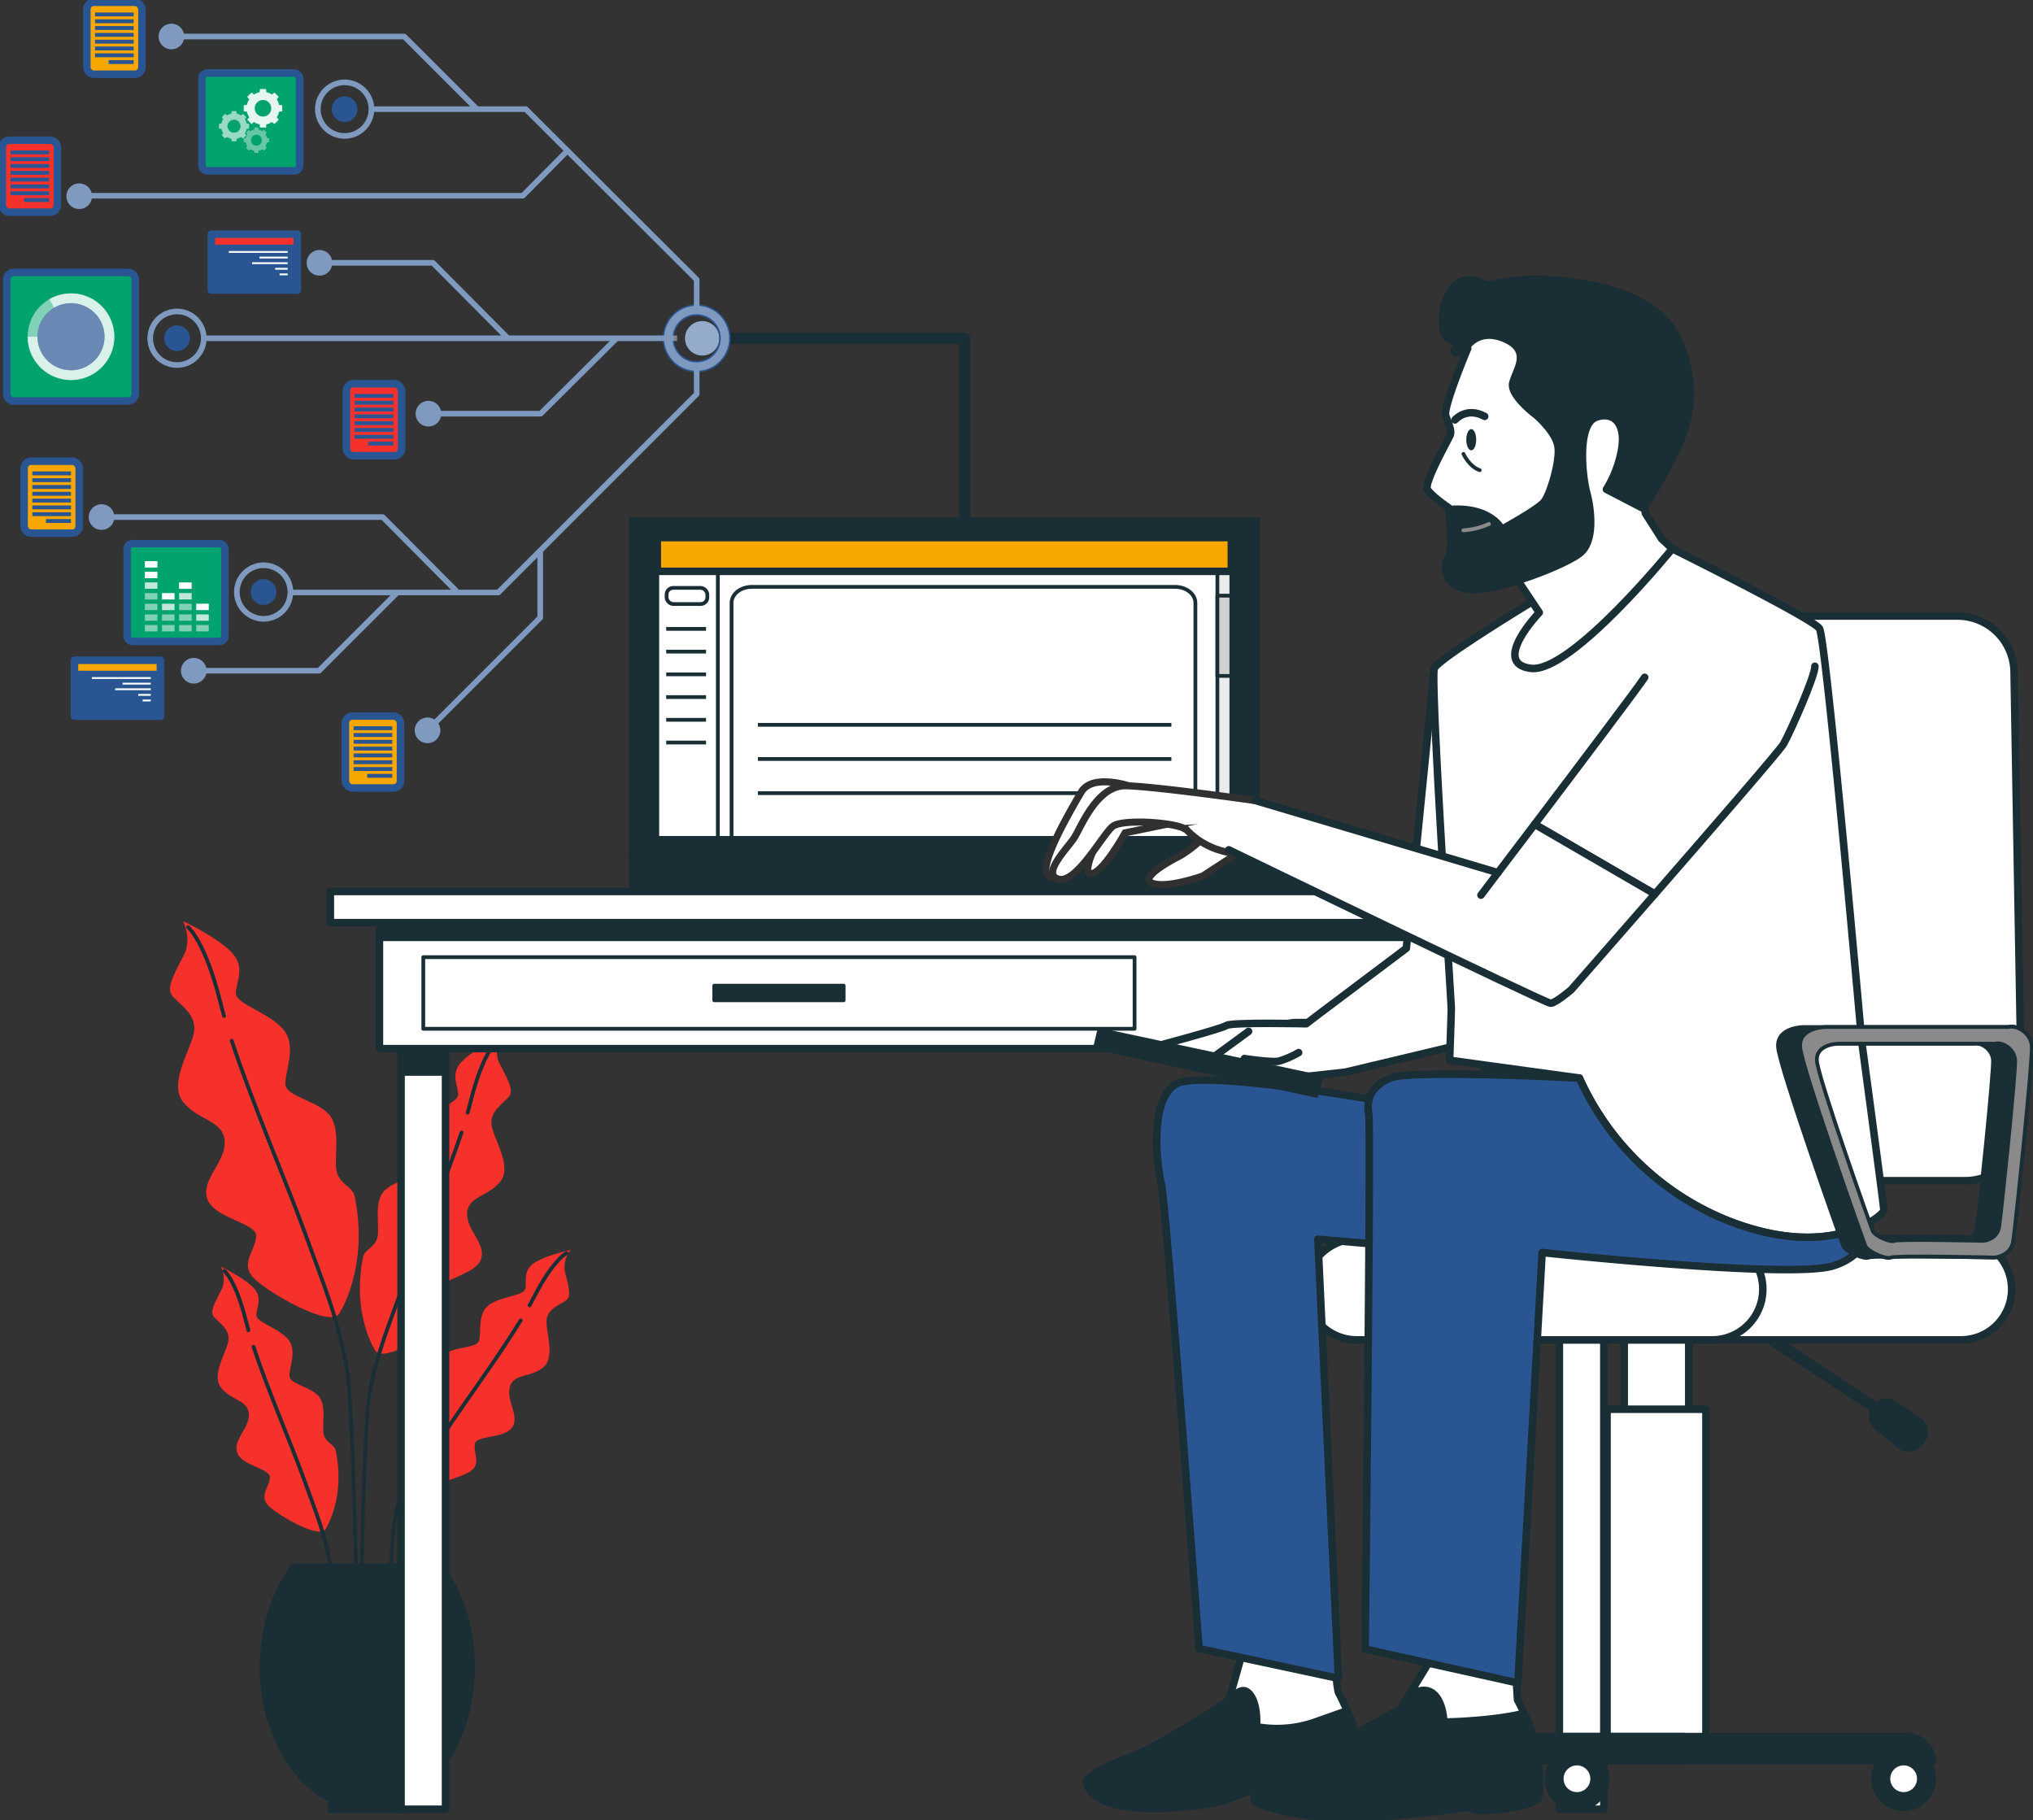 <svg id="Group_54666" data-name="Group 54666" xmlns="http://www.w3.org/2000/svg" xmlns:xlink="http://www.w3.org/1999/xlink" width="540.809" height="484.187" viewBox="0 0 540.809 484.187">
  <rect x="0" y="0" width="540.809" height="484.187" fill="#333333" stroke="none"/>
  <defs>
    <clipPath id="clip-path">
      <rect id="Rectangle_18886" data-name="Rectangle 18886" width="540.809" height="484.187" fill="none"/>
    </clipPath>
    <clipPath id="clip-path-3">
      <rect id="Rectangle_18740" data-name="Rectangle 18740" width="9.15" height="9.149" fill="none"/>
    </clipPath>
    <clipPath id="clip-path-4">
      <rect id="Rectangle_18788" data-name="Rectangle 18788" width="23.04" height="23.04" fill="none"/>
    </clipPath>
    <clipPath id="clip-path-6">
      <rect id="Rectangle_18790" data-name="Rectangle 18790" width="17.838" height="17.838" fill="none"/>
    </clipPath>
    <clipPath id="clip-path-7">
      <rect id="Rectangle_18793" data-name="Rectangle 18793" width="3.345" height="1.702" fill="none"/>
    </clipPath>
    <clipPath id="clip-path-21">
      <rect id="Rectangle_18826" data-name="Rectangle 18826" width="10.243" height="10.243" fill="none"/>
    </clipPath>
    <clipPath id="clip-path-22">
      <rect id="Rectangle_18827" data-name="Rectangle 18827" width="8.027" height="8.027" fill="none"/>
    </clipPath>
    <clipPath id="clip-path-23">
      <rect id="Rectangle_18828" data-name="Rectangle 18828" width="6.742" height="6.742" fill="none"/>
    </clipPath>
    <clipPath id="clip-path-24">
      <rect id="Rectangle_18848" data-name="Rectangle 18848" width="176.291" height="191.382" fill="none"/>
    </clipPath>
    <clipPath id="clip-path-25">
      <rect id="Rectangle_18884" data-name="Rectangle 18884" width="30.094" height="17.956" fill="none"/>
    </clipPath>
  </defs>
  <g id="Group_54665" data-name="Group 54665" clip-path="url(#clip-path)">
    <g id="Group_54664" data-name="Group 54664">
      <g id="Group_54663" data-name="Group 54663" clip-path="url(#clip-path)">
        <path id="Path_2423" data-name="Path 2423" d="M78,403.769s2.43,4.591.27,8.913-4.861,8.642-3.241,10.8,6.482,4.861,5.942,9.453-7.022,13.773-2.971,18.9,10.8,4.861,11.073,10.533-6.482,10.263-4.591,15.394,12.964,6.212,12.964,9.723-4.321,7.292-.81,11.073,20.5,13.645,22.928,9.594,7.32-15.266,4.1-31.173c-.541-2.673-4.344-3.267-4.884-7.048s1.08-10.533-1.621-14.314-11.343-5.131-11.883-8.1,3.241-10.263-.54-14.854-12.693-6.752-12.693-9.723,2.7-6.752-1.081-10.8S78,403.769,78,403.769" transform="translate(-29.306 -158.746)" fill="#f6312b"/>
        <path id="Path_2424" data-name="Path 2424" d="M101.566,456.214c5.622,16.978,15.474,39.975,19.474,51.087,4.861,13.5,9.087,23.28,11.248,36.783s3.336,103.943,3.336,103.943" transform="translate(-39.932 -179.366)" fill="none" stroke="#1a2e35" stroke-linecap="round" stroke-linejoin="round" stroke-width="1"/>
        <path id="Path_2425" data-name="Path 2425" d="M82.475,406.439s4.591,3.781,8.643,20.256c.261,1.062.561,2.185.9,3.359" transform="translate(-32.426 -159.796)" fill="none" stroke="#1a2e35" stroke-linecap="round" stroke-linejoin="round" stroke-width="1"/>
        <path id="Path_2426" data-name="Path 2426" d="M195.139,454.474s-1.946,3.674-.216,7.133,3.89,6.916,2.594,8.645-5.187,3.891-4.755,7.565,5.62,11.023,2.378,15.129-8.646,3.891-8.862,8.43,5.187,8.214,3.674,12.32-10.375,4.971-10.375,7.781,3.458,5.836.648,8.862-16.4,10.92-18.349,7.678-5.858-12.217-3.284-24.948c.433-2.139,3.477-2.615,3.909-5.641s-.865-8.43,1.3-11.455,9.078-4.106,9.51-6.484-2.594-8.214.432-11.888,10.158-5.4,10.158-7.781-2.161-5.4.865-8.646,10.375-6.7,10.375-6.7" transform="translate(-62.018 -178.682)" fill="#f6312b"/>
        <path id="Path_2427" data-name="Path 2427" d="M184.65,496.445c-4.5,13.587-12.384,31.992-15.585,40.885-3.89,10.807-7.272,18.631-9,29.437s-2.669,83.185-2.669,83.185" transform="translate(-61.881 -195.183)" fill="none" stroke="#1a2e35" stroke-linecap="round" stroke-linejoin="round" stroke-width="1"/>
        <path id="Path_2428" data-name="Path 2428" d="M212.641,456.611s-3.674,3.026-6.917,16.21c-.209.85-.449,1.748-.717,2.688" transform="translate(-80.601 -179.522)" fill="none" stroke="#1a2e35" stroke-linecap="round" stroke-linejoin="round" stroke-width="1"/>
        <path id="Path_2429" data-name="Path 2429" d="M95.39,555.324a7.113,7.113,0,0,1,.18,5.959c-1.444,2.889-3.25,5.778-2.166,7.223s4.333,3.25,3.972,6.32-4.7,9.209-1.986,12.64,7.223,3.251,7.4,7.043-4.333,6.862-3.069,10.293,8.667,4.153,8.667,6.5-2.889,4.875-.541,7.4,13.7,9.124,15.33,6.415,4.895-10.207,2.744-20.844c-.362-1.787-2.9-2.185-3.266-4.713s.722-7.042-1.084-9.57-7.584-3.432-7.945-5.418,2.167-6.862-.361-9.932-8.487-4.515-8.487-6.5,1.806-4.514-.722-7.223-8.668-5.6-8.668-5.6" transform="translate(-36.593 -218.332)" fill="#f6312b"/>
        <path id="Path_2430" data-name="Path 2430" d="M111.143,590.39c3.759,11.352,10.347,26.729,13.021,34.158,3.25,9.029,6.076,15.565,7.521,24.595s2.231,42.542,2.231,42.542" transform="translate(-43.697 -232.119)" fill="none" stroke="#1a2e35" stroke-linecap="round" stroke-linejoin="round" stroke-width="1"/>
        <path id="Path_2431" data-name="Path 2431" d="M98.379,557.109s3.07,2.528,5.778,13.543c.175.71.376,1.461.6,2.246" transform="translate(-38.679 -219.034)" fill="none" stroke="#1a2e35" stroke-linecap="round" stroke-linejoin="round" stroke-width="1"/>
        <path id="Path_2432" data-name="Path 2432" d="M221.636,547.913a7.113,7.113,0,0,0-1.54,5.759c.745,3.143,1.842,6.369.456,7.528s-4.963,2.172-5.313,5.243,2.463,10.04-.959,12.76-7.775,1.511-8.819,5.161,2.649,7.672.633,10.722-9.388,2.06-9.925,4.345,1.7,5.408-1.168,7.331-15.429,5.745-16.391,2.736-2.429-11.057,2.1-20.918c.761-1.657,3.328-1.462,4.258-3.84s.908-7.021,3.245-9.069,8.169-1.6,8.975-3.455-.539-7.177,2.625-9.586,9.295-2.452,9.75-4.386-.725-4.808,2.356-6.866,9.719-3.466,9.719-3.466" transform="translate(-69.823 -215.418)" fill="#f6312b"/>
        <path id="Path_2433" data-name="Path 2433" d="M205.16,578.787c-6.257,10.191-16.189,23.652-20.493,30.272-5.23,8.045-11.505,13.191-12.949,22.221s-2.231,42.542-2.231,42.542" transform="translate(-66.636 -227.557)" fill="none" stroke="#1a2e35" stroke-linecap="round" stroke-linejoin="round" stroke-width="1"/>
        <path id="Path_2434" data-name="Path 2434" d="M241.95,549.31s-3.567,1.759-8.725,11.862c-.333.651-.7,1.336-1.1,2.049" transform="translate(-91.264 -215.968)" fill="none" stroke="#1a2e35" stroke-linecap="round" stroke-linejoin="round" stroke-width="1"/>
        <path id="Path_2435" data-name="Path 2435" d="M132.758,748.588h20.086c10.569-5.452,18.077-19.245,18.077-35.41,0-10.611-3.237-20.2-8.448-27.078H123.129c-5.21,6.881-8.448,16.468-8.448,27.078,0,16.164,7.508,29.958,18.077,35.41" transform="translate(-45.088 -269.748)" fill="#1a2e35"/>
        <path id="Path_2436" data-name="Path 2436" d="M132.758,748.588h20.086c10.569-5.452,18.077-19.245,18.077-35.41,0-10.611-3.237-20.2-8.448-27.078H123.129c-5.21,6.881-8.448,16.468-8.448,27.078C114.681,729.343,122.189,743.136,132.758,748.588Z" transform="translate(-45.088 -269.748)" fill="none" stroke="#1a2e35" stroke-linecap="round" stroke-linejoin="round" stroke-width="1"/>
        <rect id="Rectangle_18738" data-name="Rectangle 18738" width="20.451" height="2.995" transform="translate(87.669 478.84)" fill="#1a2e35"/>
        <rect id="Rectangle_18739" data-name="Rectangle 18739" width="20.451" height="2.995" transform="translate(87.669 478.84)" fill="none" stroke="#1a2e35" stroke-linecap="round" stroke-linejoin="round" stroke-width="1"/>
        <path id="Path_2437" data-name="Path 2437" d="M307.824,148.3h69.811v55.241" transform="translate(-121.025 -58.307)" fill="none" stroke="#1a2e35" stroke-linecap="round" stroke-linejoin="round" stroke-width="3"/>
        <path id="Path_2438" data-name="Path 2438" d="M304.86,149.913a4.575,4.575,0,1,0-4.575-4.575,4.58,4.58,0,0,0,4.575,4.575" transform="translate(-118.06 -55.343)" fill="#295693"/>
        <g id="Group_54596" data-name="Group 54596" transform="translate(182.225 85.421)" opacity="0.5">
          <g id="Group_54595" data-name="Group 54595">
            <g id="Group_54594" data-name="Group 54594" clip-path="url(#clip-path-3)">
              <path id="Path_2439" data-name="Path 2439" d="M304.86,149.913a4.575,4.575,0,1,0-4.575-4.575,4.58,4.58,0,0,0,4.575,4.575" transform="translate(-300.285 -140.764)" fill="#fff"/>
            </g>
          </g>
        </g>
        <circle id="Ellipse_176" data-name="Ellipse 176" cx="7.528" cy="7.528" r="7.528" transform="translate(174.951 92.442) rotate(-58.283)" fill="none" stroke="#295693" stroke-width="3"/>
        <rect id="Rectangle_18741" data-name="Rectangle 18741" width="124.862" height="1.487" transform="translate(53.774 89.235)" fill="#295693"/>
        <path id="Path_2440" data-name="Path 2440" d="M248.314,101.618H249.8V92.7a.744.744,0,0,0-.218-.526L204.121,46.836a.742.742,0,0,0-.524-.217H162.1v1.486h41.19l45.025,44.9Z" transform="translate(-63.731 -18.329)" fill="#295693"/>
        <path id="Path_2441" data-name="Path 2441" d="M126.581,221.466h55.742a.744.744,0,0,0,.526-.218l52.769-52.769a.741.741,0,0,0,.218-.525v-7.433h-1.486v7.124L182.016,219.98H126.581Z" transform="translate(-49.767 -63.111)" fill="#295693"/>
        <path id="Path_2442" data-name="Path 2442" d="M187.819,168.823h29.853a.744.744,0,0,0,.524-.216l20.067-19.943-1.048-1.055-19.85,19.727H187.819Z" transform="translate(-73.843 -58.034)" fill="#295693"/>
        <path id="Path_2443" data-name="Path 2443" d="M189.694,135.375l1.055-1.048-20-20.127a.746.746,0,0,0-.527-.219H140.053v1.486h29.855Z" transform="translate(-55.063 -44.813)" fill="#295693"/>
        <path id="Path_2444" data-name="Path 2444" d="M34.724,78.462h118a.743.743,0,0,0,.528-.22L165.1,66.274l-1.057-1.046L152.417,76.975H34.724Z" transform="translate(-13.652 -25.645)" fill="#295693"/>
        <path id="Path_2445" data-name="Path 2445" d="M155.875,35.368l1.051-1.051L137.6,14.993a.745.745,0,0,0-.526-.217H75.141v1.486h61.628Z" transform="translate(-29.543 -5.809)" fill="#295693"/>
        <path id="Path_2446" data-name="Path 2446" d="M187.6,289.695l29.977-29.977a.745.745,0,0,0,.218-.525V241.355H216.3v17.53l-29.759,29.759Z" transform="translate(-73.342 -94.892)" fill="#295693"/>
        <path id="Path_2447" data-name="Path 2447" d="M138.509,246.534l1.055-1.048-19.71-19.833a.745.745,0,0,0-.527-.22h-74.8v1.487h74.5Z" transform="translate(-17.504 -88.632)" fill="#295693"/>
        <path id="Path_2448" data-name="Path 2448" d="M84.939,280.86h33.322a.743.743,0,0,0,.526-.218l20.934-20.935-1.051-1.05-20.716,20.716H84.939Z" transform="translate(-33.395 -101.694)" fill="#295693"/>
        <path id="Path_2449" data-name="Path 2449" d="M69.528,13.793a3.406,3.406,0,1,0,3.406-3.406,3.406,3.406,0,0,0-3.406,3.406" transform="translate(-27.336 -4.084)" fill="#295693"/>
        <path id="Path_2450" data-name="Path 2450" d="M138.113,42.748a7.866,7.866,0,1,1,7.866,7.866,7.875,7.875,0,0,1-7.866-7.866m1.487,0a6.379,6.379,0,1,0,6.38-6.38,6.387,6.387,0,0,0-6.38,6.38" transform="translate(-54.301 -13.714)" fill="#295693"/>
        <path id="Path_2451" data-name="Path 2451" d="M145.463,45.637a3.406,3.406,0,1,0,3.406-3.406,3.406,3.406,0,0,0-3.406,3.406" transform="translate(-57.19 -16.604)" fill="#295693"/>
        <path id="Path_2452" data-name="Path 2452" d="M29.111,83.807A3.406,3.406,0,1,0,32.517,80.4a3.407,3.407,0,0,0-3.406,3.406" transform="translate(-11.445 -31.611)" fill="#295693"/>
        <path id="Path_2453" data-name="Path 2453" d="M134.44,113a3.406,3.406,0,1,0,3.406-3.406A3.406,3.406,0,0,0,134.44,113" transform="translate(-52.857 -43.087)" fill="#295693"/>
        <path id="Path_2454" data-name="Path 2454" d="M64.628,143.178a7.866,7.866,0,1,1,7.866,7.866,7.875,7.875,0,0,1-7.866-7.866m1.487,0a6.379,6.379,0,1,0,6.38-6.38,6.387,6.387,0,0,0-6.38,6.38" transform="translate(-25.409 -53.199)" fill="#295693"/>
        <path id="Path_2455" data-name="Path 2455" d="M71.977,146.067a3.406,3.406,0,1,0,3.406-3.406,3.406,3.406,0,0,0-3.406,3.406" transform="translate(-28.299 -56.089)" fill="#295693"/>
        <path id="Path_2456" data-name="Path 2456" d="M182.205,179.135a3.406,3.406,0,1,0,3.406-3.406,3.406,3.406,0,0,0-3.406,3.406" transform="translate(-71.636 -69.09)" fill="#295693"/>
        <path id="Path_2457" data-name="Path 2457" d="M38.909,224.451a3.406,3.406,0,1,0,3.406-3.406,3.406,3.406,0,0,0-3.406,3.406" transform="translate(-15.298 -86.906)" fill="#295693"/>
        <path id="Path_2458" data-name="Path 2458" d="M102.6,254.426a7.866,7.866,0,1,1,7.866,7.866,7.875,7.875,0,0,1-7.866-7.866m1.487,0a6.379,6.379,0,1,0,6.38-6.379,6.387,6.387,0,0,0-6.38,6.379" transform="translate(-40.336 -96.938)" fill="#295693"/>
        <path id="Path_2459" data-name="Path 2459" d="M109.945,257.315a3.406,3.406,0,1,0,3.406-3.406,3.407,3.407,0,0,0-3.406,3.406" transform="translate(-43.226 -99.827)" fill="#295693"/>
        <path id="Path_2460" data-name="Path 2460" d="M79.326,291.813a3.406,3.406,0,1,0,3.406-3.406,3.406,3.406,0,0,0-3.406,3.406" transform="translate(-31.188 -113.391)" fill="#295693"/>
        <path id="Path_2461" data-name="Path 2461" d="M181.8,317.941a3.406,3.406,0,1,0,3.407-3.406,3.407,3.407,0,0,0-3.407,3.406" transform="translate(-71.476 -123.663)" fill="#295693"/>
        <path id="Path_2462" data-name="Path 2462" d="M39.181,20.138H51.595a1.121,1.121,0,0,0,1.121-1.121V2.121A1.121,1.121,0,0,0,51.595,1H39.181A1.121,1.121,0,0,0,38.06,2.121v16.9a1.121,1.121,0,0,0,1.121,1.121" transform="translate(-14.964 -0.393)" fill="#295693"/>
        <path id="Path_2463" data-name="Path 2463" d="M39.181,20.138H51.595a1.121,1.121,0,0,0,1.121-1.121V2.121A1.121,1.121,0,0,0,51.595,1H39.181A1.121,1.121,0,0,0,38.06,2.121v16.9a1.121,1.121,0,0,0,1.121,1.121" transform="translate(-14.964 -0.393)" fill="#f8a701"/>
        <rect id="Rectangle_18742" data-name="Rectangle 18742" width="14.656" height="19.138" rx="1.847" transform="translate(23.096 0.607)" fill="none" stroke="#295693" stroke-linecap="round" stroke-linejoin="round" stroke-width="2"/>
        <rect id="Rectangle_18743" data-name="Rectangle 18743" width="10.28" height="1.035" transform="translate(25.284 3.322)" fill="#295693"/>
        <rect id="Rectangle_18744" data-name="Rectangle 18744" width="10.28" height="1.035" transform="translate(25.284 5.133)" fill="#295693"/>
        <rect id="Rectangle_18745" data-name="Rectangle 18745" width="10.28" height="1.035" transform="translate(25.284 6.943)" fill="#295693"/>
        <rect id="Rectangle_18746" data-name="Rectangle 18746" width="10.28" height="1.035" transform="translate(25.284 8.753)" fill="#295693"/>
        <rect id="Rectangle_18747" data-name="Rectangle 18747" width="10.28" height="1.035" transform="translate(25.284 10.564)" fill="#295693"/>
        <rect id="Rectangle_18748" data-name="Rectangle 18748" width="10.28" height="1.035" transform="translate(25.284 12.374)" fill="#295693"/>
        <rect id="Rectangle_18749" data-name="Rectangle 18749" width="10.28" height="1.035" transform="translate(25.284 14.184)" fill="#295693"/>
        <rect id="Rectangle_18750" data-name="Rectangle 18750" width="6.658" height="1.035" transform="translate(28.907 15.995)" fill="#295693"/>
        <path id="Path_2464" data-name="Path 2464" d="M152.983,187.36H165.4a1.121,1.121,0,0,0,1.121-1.121v-16.9a1.121,1.121,0,0,0-1.121-1.121H152.983a1.121,1.121,0,0,0-1.121,1.121v16.9a1.121,1.121,0,0,0,1.121,1.121" transform="translate(-59.706 -66.138)" fill="#295693"/>
        <path id="Path_2465" data-name="Path 2465" d="M152.983,187.36H165.4a1.121,1.121,0,0,0,1.121-1.121v-16.9a1.121,1.121,0,0,0-1.121-1.121H152.983a1.121,1.121,0,0,0-1.121,1.121v16.9a1.121,1.121,0,0,0,1.121,1.121" transform="translate(-59.706 -66.138)" fill="#f6312b"/>
        <rect id="Rectangle_18751" data-name="Rectangle 18751" width="14.656" height="19.138" rx="1.847" transform="translate(92.156 102.084)" fill="none" stroke="#295693" stroke-linecap="round" stroke-linejoin="round" stroke-width="2"/>
        <rect id="Rectangle_18752" data-name="Rectangle 18752" width="10.28" height="1.035" transform="translate(94.343 104.799)" fill="#295693"/>
        <rect id="Rectangle_18753" data-name="Rectangle 18753" width="10.28" height="1.035" transform="translate(94.343 106.609)" fill="#295693"/>
        <rect id="Rectangle_18754" data-name="Rectangle 18754" width="10.28" height="1.035" transform="translate(94.343 108.42)" fill="#295693"/>
        <rect id="Rectangle_18755" data-name="Rectangle 18755" width="10.28" height="1.035" transform="translate(94.343 110.23)" fill="#295693"/>
        <rect id="Rectangle_18756" data-name="Rectangle 18756" width="10.28" height="1.035" transform="translate(94.343 112.041)" fill="#295693"/>
        <rect id="Rectangle_18757" data-name="Rectangle 18757" width="10.28" height="1.035" transform="translate(94.343 113.851)" fill="#295693"/>
        <rect id="Rectangle_18758" data-name="Rectangle 18758" width="10.28" height="1.035" transform="translate(94.343 115.662)" fill="#295693"/>
        <rect id="Rectangle_18759" data-name="Rectangle 18759" width="6.658" height="1.035" transform="translate(97.966 117.472)" fill="#295693"/>
        <path id="Path_2466" data-name="Path 2466" d="M11.694,221.306H24.108a1.121,1.121,0,0,0,1.121-1.121v-16.9a1.121,1.121,0,0,0-1.121-1.121H11.694a1.121,1.121,0,0,0-1.121,1.121v16.9a1.121,1.121,0,0,0,1.121,1.121" transform="translate(-4.157 -79.485)" fill="#295693"/>
        <path id="Path_2467" data-name="Path 2467" d="M11.694,221.306H24.108a1.121,1.121,0,0,0,1.121-1.121v-16.9a1.121,1.121,0,0,0-1.121-1.121H11.694a1.121,1.121,0,0,0-1.121,1.121v16.9a1.121,1.121,0,0,0,1.121,1.121" transform="translate(-4.157 -79.485)" fill="#f8a701"/>
        <rect id="Rectangle_18760" data-name="Rectangle 18760" width="14.656" height="19.138" rx="1.847" transform="translate(6.416 122.683)" fill="none" stroke="#295693" stroke-linecap="round" stroke-linejoin="round" stroke-width="2"/>
        <rect id="Rectangle_18761" data-name="Rectangle 18761" width="10.28" height="1.035" transform="translate(8.604 125.399)" fill="#295693"/>
        <rect id="Rectangle_18762" data-name="Rectangle 18762" width="10.28" height="1.035" transform="translate(8.604 127.209)" fill="#295693"/>
        <rect id="Rectangle_18763" data-name="Rectangle 18763" width="10.28" height="1.035" transform="translate(8.604 129.019)" fill="#295693"/>
        <rect id="Rectangle_18764" data-name="Rectangle 18764" width="10.28" height="1.035" transform="translate(8.604 130.83)" fill="#295693"/>
        <rect id="Rectangle_18765" data-name="Rectangle 18765" width="10.28" height="1.035" transform="translate(8.604 132.64)" fill="#295693"/>
        <rect id="Rectangle_18766" data-name="Rectangle 18766" width="10.28" height="1.035" transform="translate(8.604 134.451)" fill="#295693"/>
        <rect id="Rectangle_18767" data-name="Rectangle 18767" width="10.28" height="1.035" transform="translate(8.604 136.261)" fill="#295693"/>
        <rect id="Rectangle_18768" data-name="Rectangle 18768" width="6.658" height="1.035" transform="translate(12.227 138.072)" fill="#295693"/>
        <path id="Path_2468" data-name="Path 2468" d="M2.121,80.607H14.535a1.121,1.121,0,0,0,1.121-1.121V62.59a1.121,1.121,0,0,0-1.121-1.121H2.121A1.121,1.121,0,0,0,1,62.59v16.9a1.121,1.121,0,0,0,1.121,1.121" transform="translate(-0.393 -24.167)" fill="#295693"/>
        <path id="Path_2469" data-name="Path 2469" d="M2.121,80.607H14.535a1.121,1.121,0,0,0,1.121-1.121V62.59a1.121,1.121,0,0,0-1.121-1.121H2.121A1.121,1.121,0,0,0,1,62.59v16.9a1.121,1.121,0,0,0,1.121,1.121" transform="translate(-0.393 -24.167)" fill="#f6312b"/>
        <rect id="Rectangle_18769" data-name="Rectangle 18769" width="14.656" height="19.138" rx="1.847" transform="translate(0.607 37.302)" fill="none" stroke="#295693" stroke-linecap="round" stroke-linejoin="round" stroke-width="2"/>
        <rect id="Rectangle_18770" data-name="Rectangle 18770" width="10.28" height="1.035" transform="translate(2.794 40.017)" fill="#295693"/>
        <rect id="Rectangle_18771" data-name="Rectangle 18771" width="10.28" height="1.035" transform="translate(2.794 41.828)" fill="#295693"/>
        <rect id="Rectangle_18772" data-name="Rectangle 18772" width="10.28" height="1.035" transform="translate(2.794 43.638)" fill="#295693"/>
        <rect id="Rectangle_18773" data-name="Rectangle 18773" width="10.28" height="1.035" transform="translate(2.794 45.448)" fill="#295693"/>
        <rect id="Rectangle_18774" data-name="Rectangle 18774" width="10.28" height="1.035" transform="translate(2.794 47.259)" fill="#295693"/>
        <rect id="Rectangle_18775" data-name="Rectangle 18775" width="10.28" height="1.035" transform="translate(2.794 49.069)" fill="#295693"/>
        <rect id="Rectangle_18776" data-name="Rectangle 18776" width="10.28" height="1.035" transform="translate(2.794 50.88)" fill="#295693"/>
        <rect id="Rectangle_18777" data-name="Rectangle 18777" width="6.658" height="1.035" transform="translate(6.417 52.69)" fill="#295693"/>
        <path id="Path_2470" data-name="Path 2470" d="M152.527,333.014h12.414a1.121,1.121,0,0,0,1.121-1.121V315a1.121,1.121,0,0,0-1.121-1.121H152.527A1.121,1.121,0,0,0,151.406,315v16.9a1.121,1.121,0,0,0,1.121,1.121" transform="translate(-59.527 -123.404)" fill="#295693"/>
        <path id="Path_2471" data-name="Path 2471" d="M152.527,333.014h12.414a1.121,1.121,0,0,0,1.121-1.121V315a1.121,1.121,0,0,0-1.121-1.121H152.527A1.121,1.121,0,0,0,151.406,315v16.9a1.121,1.121,0,0,0,1.121,1.121" transform="translate(-59.527 -123.404)" fill="#f8a701"/>
        <rect id="Rectangle_18778" data-name="Rectangle 18778" width="14.656" height="19.138" rx="1.847" transform="translate(91.879 190.472)" fill="none" stroke="#295693" stroke-linecap="round" stroke-linejoin="round" stroke-width="2"/>
        <rect id="Rectangle_18779" data-name="Rectangle 18779" width="10.28" height="1.035" transform="translate(94.067 193.188)" fill="#295693"/>
        <rect id="Rectangle_18780" data-name="Rectangle 18780" width="10.28" height="1.035" transform="translate(94.067 194.998)" fill="#295693"/>
        <rect id="Rectangle_18781" data-name="Rectangle 18781" width="10.28" height="1.035" transform="translate(94.067 196.809)" fill="#295693"/>
        <rect id="Rectangle_18782" data-name="Rectangle 18782" width="10.28" height="1.035" transform="translate(94.067 198.619)" fill="#295693"/>
        <rect id="Rectangle_18783" data-name="Rectangle 18783" width="10.28" height="1.035" transform="translate(94.067 200.429)" fill="#295693"/>
        <rect id="Rectangle_18784" data-name="Rectangle 18784" width="10.28" height="1.035" transform="translate(94.067 202.24)" fill="#295693"/>
        <rect id="Rectangle_18785" data-name="Rectangle 18785" width="10.28" height="1.035" transform="translate(94.067 204.05)" fill="#295693"/>
        <rect id="Rectangle_18786" data-name="Rectangle 18786" width="6.658" height="1.035" transform="translate(97.689 205.86)" fill="#295693"/>
        <path id="Path_2472" data-name="Path 2472" d="M4.092,153.62h31.9a1.143,1.143,0,0,0,1.143-1.143v-31.9a1.143,1.143,0,0,0-1.143-1.143H4.092a1.143,1.143,0,0,0-1.143,1.143v31.9a1.143,1.143,0,0,0,1.143,1.143" transform="translate(-1.159 -46.956)" fill="#00a26e"/>
        <path id="Rectangle_18787" data-name="Rectangle 18787" d="M1.884,0H32.306a1.883,1.883,0,0,1,1.883,1.883V32.3A1.884,1.884,0,0,1,32.3,34.189H1.884A1.884,1.884,0,0,1,0,32.3V1.884A1.884,1.884,0,0,1,1.884,0Z" transform="translate(1.79 72.475)" fill="none" stroke="#295693" stroke-linecap="round" stroke-linejoin="round" stroke-width="2"/>
        <g id="Group_54599" data-name="Group 54599" transform="translate(7.364 78.05)" opacity="0.5">
          <g id="Group_54598" data-name="Group 54598">
            <g id="Group_54597" data-name="Group 54597" clip-path="url(#clip-path-4)">
              <path id="Path_2473" data-name="Path 2473" d="M35.176,140.137a11.52,11.52,0,1,0-11.52,11.52,11.52,11.52,0,0,0,11.52-11.52" transform="translate(-12.136 -128.617)" fill="#fff"/>
            </g>
          </g>
        </g>
        <g id="Group_54602" data-name="Group 54602" transform="translate(7.364 78.05)" opacity="0.7">
          <g id="Group_54601" data-name="Group 54601">
            <g id="Group_54600" data-name="Group 54600" clip-path="url(#clip-path-4)">
              <path id="Path_2474" data-name="Path 2474" d="M23.655,140.137H12.135a11.52,11.52,0,1,0,5.763-9.978Z" transform="translate(-12.135 -128.617)" fill="#fff"/>
            </g>
          </g>
        </g>
        <path id="Path_2475" data-name="Path 2475" d="M16.422,141.822a8.919,8.919,0,1,0,8.919-8.918,8.919,8.919,0,0,0-8.919,8.918" transform="translate(-6.456 -52.253)" fill="#295693"/>
        <g id="Group_54605" data-name="Group 54605" transform="translate(9.966 80.651)" opacity="0.3">
          <g id="Group_54604" data-name="Group 54604">
            <g id="Group_54603" data-name="Group 54603" clip-path="url(#clip-path-6)">
              <path id="Path_2476" data-name="Path 2476" d="M16.422,141.822a8.919,8.919,0,1,0,8.919-8.918,8.919,8.919,0,0,0-8.919,8.918" transform="translate(-16.422 -132.903)" fill="#fff"/>
            </g>
          </g>
        </g>
        <path id="Path_2477" data-name="Path 2477" d="M56.6,264.307H80.872a.87.87,0,0,0,.87-.87V239.164a.869.869,0,0,0-.87-.87H56.6a.87.87,0,0,0-.87.87v24.274a.87.87,0,0,0,.87.87" transform="translate(-21.91 -93.688)" fill="#00a26e"/>
        <rect id="Rectangle_18791" data-name="Rectangle 18791" width="26.013" height="26.013" rx="1.433" transform="translate(33.819 144.606)" fill="none" stroke="#295693" stroke-linecap="round" stroke-linejoin="round" stroke-width="2"/>
        <g id="Group_54608" data-name="Group 54608" transform="translate(38.538 166.254)" opacity="0.5">
          <g id="Group_54607" data-name="Group 54607">
            <g id="Group_54606" data-name="Group 54606" clip-path="url(#clip-path-7)">
              <rect id="Rectangle_18792" data-name="Rectangle 18792" width="3.344" height="1.702" transform="translate(0)" fill="#fff"/>
            </g>
          </g>
        </g>
        <rect id="Rectangle_18794" data-name="Rectangle 18794" width="3.344" height="1.702" transform="translate(38.538 149.273)" fill="#fff"/>
        <rect id="Rectangle_18795" data-name="Rectangle 18795" width="3.344" height="1.702" transform="translate(38.538 152.103)" fill="#fff"/>
        <g id="Group_54611" data-name="Group 54611" transform="translate(38.538 154.933)" opacity="0.75">
          <g id="Group_54610" data-name="Group 54610">
            <g id="Group_54609" data-name="Group 54609" clip-path="url(#clip-path-7)">
              <rect id="Rectangle_18796" data-name="Rectangle 18796" width="3.344" height="1.702" transform="translate(0)" fill="#fff"/>
            </g>
          </g>
        </g>
        <g id="Group_54614" data-name="Group 54614" transform="translate(38.538 157.763)" opacity="0.5">
          <g id="Group_54613" data-name="Group 54613">
            <g id="Group_54612" data-name="Group 54612" clip-path="url(#clip-path-7)">
              <rect id="Rectangle_18798" data-name="Rectangle 18798" width="3.344" height="1.702" transform="translate(0)" fill="#fff"/>
            </g>
          </g>
        </g>
        <g id="Group_54617" data-name="Group 54617" transform="translate(38.538 160.593)" opacity="0.5">
          <g id="Group_54616" data-name="Group 54616">
            <g id="Group_54615" data-name="Group 54615" clip-path="url(#clip-path-7)">
              <rect id="Rectangle_18800" data-name="Rectangle 18800" width="3.344" height="1.702" transform="translate(0)" fill="#fff"/>
            </g>
          </g>
        </g>
        <g id="Group_54620" data-name="Group 54620" transform="translate(38.538 163.423)" opacity="0.5">
          <g id="Group_54619" data-name="Group 54619">
            <g id="Group_54618" data-name="Group 54618" clip-path="url(#clip-path-7)">
              <rect id="Rectangle_18802" data-name="Rectangle 18802" width="3.344" height="1.702" transform="translate(0)" fill="#fff"/>
            </g>
          </g>
        </g>
        <g id="Group_54623" data-name="Group 54623" transform="translate(43.09 166.254)" opacity="0.5">
          <g id="Group_54622" data-name="Group 54622">
            <g id="Group_54621" data-name="Group 54621" clip-path="url(#clip-path-7)">
              <rect id="Rectangle_18804" data-name="Rectangle 18804" width="3.344" height="1.702" transform="translate(0)" fill="#fff"/>
            </g>
          </g>
        </g>
        <rect id="Rectangle_18806" data-name="Rectangle 18806" width="3.344" height="1.702" transform="translate(43.09 157.763)" fill="#fff"/>
        <g id="Group_54626" data-name="Group 54626" transform="translate(43.09 160.593)" opacity="0.75">
          <g id="Group_54625" data-name="Group 54625">
            <g id="Group_54624" data-name="Group 54624" clip-path="url(#clip-path-7)">
              <rect id="Rectangle_18807" data-name="Rectangle 18807" width="3.344" height="1.702" transform="translate(0)" fill="#fff"/>
            </g>
          </g>
        </g>
        <g id="Group_54629" data-name="Group 54629" transform="translate(43.09 163.423)" opacity="0.5">
          <g id="Group_54628" data-name="Group 54628">
            <g id="Group_54627" data-name="Group 54627" clip-path="url(#clip-path-7)">
              <rect id="Rectangle_18809" data-name="Rectangle 18809" width="3.344" height="1.702" transform="translate(0)" fill="#fff"/>
            </g>
          </g>
        </g>
        <g id="Group_54632" data-name="Group 54632" transform="translate(47.642 166.254)" opacity="0.5">
          <g id="Group_54631" data-name="Group 54631">
            <g id="Group_54630" data-name="Group 54630" clip-path="url(#clip-path-7)">
              <rect id="Rectangle_18811" data-name="Rectangle 18811" width="3.344" height="1.702" transform="translate(0)" fill="#fff"/>
            </g>
          </g>
        </g>
        <rect id="Rectangle_18813" data-name="Rectangle 18813" width="3.344" height="1.702" transform="translate(47.642 154.933)" fill="#fff"/>
        <g id="Group_54635" data-name="Group 54635" transform="translate(47.642 157.763)" opacity="0.75">
          <g id="Group_54634" data-name="Group 54634">
            <g id="Group_54633" data-name="Group 54633" clip-path="url(#clip-path-7)">
              <rect id="Rectangle_18814" data-name="Rectangle 18814" width="3.344" height="1.702" transform="translate(0)" fill="#fff"/>
            </g>
          </g>
        </g>
        <g id="Group_54638" data-name="Group 54638" transform="translate(47.642 160.593)" opacity="0.5">
          <g id="Group_54637" data-name="Group 54637">
            <g id="Group_54636" data-name="Group 54636" clip-path="url(#clip-path-7)">
              <rect id="Rectangle_18816" data-name="Rectangle 18816" width="3.344" height="1.702" transform="translate(0)" fill="#fff"/>
            </g>
          </g>
        </g>
        <g id="Group_54641" data-name="Group 54641" transform="translate(47.642 163.423)" opacity="0.5">
          <g id="Group_54640" data-name="Group 54640">
            <g id="Group_54639" data-name="Group 54639" clip-path="url(#clip-path-7)">
              <rect id="Rectangle_18818" data-name="Rectangle 18818" width="3.344" height="1.702" transform="translate(0)" fill="#fff"/>
            </g>
          </g>
        </g>
        <g id="Group_54644" data-name="Group 54644" transform="translate(52.195 166.254)" opacity="0.5">
          <g id="Group_54643" data-name="Group 54643">
            <g id="Group_54642" data-name="Group 54642" clip-path="url(#clip-path-7)">
              <rect id="Rectangle_18820" data-name="Rectangle 18820" width="3.344" height="1.702" transform="translate(0)" fill="#fff"/>
            </g>
          </g>
        </g>
        <rect id="Rectangle_18822" data-name="Rectangle 18822" width="3.344" height="1.702" transform="translate(52.195 160.593)" fill="#fff"/>
        <g id="Group_54647" data-name="Group 54647" transform="translate(52.195 163.423)" opacity="0.75">
          <g id="Group_54646" data-name="Group 54646">
            <g id="Group_54645" data-name="Group 54645" clip-path="url(#clip-path-7)">
              <rect id="Rectangle_18823" data-name="Rectangle 18823" width="3.344" height="1.702" transform="translate(0)" fill="#fff"/>
            </g>
          </g>
        </g>
        <path id="Path_2478" data-name="Path 2478" d="M89.381,58.037h24.274a.87.87,0,0,0,.87-.87V32.894a.87.87,0,0,0-.87-.87H89.381a.87.87,0,0,0-.87.87V57.167a.87.87,0,0,0,.87.87" transform="translate(-34.799 -12.591)" fill="#00a26e"/>
        <rect id="Rectangle_18825" data-name="Rectangle 18825" width="26.013" height="26.013" rx="1.433" transform="translate(53.712 19.434)" fill="none" stroke="#295693" stroke-linecap="round" stroke-linejoin="round" stroke-width="2"/>
        <g id="Group_54650" data-name="Group 54650" transform="translate(64.842 23.681)" opacity="0.9">
          <g id="Group_54649" data-name="Group 54649">
            <g id="Group_54648" data-name="Group 54648" clip-path="url(#clip-path-21)">
              <path id="Path_2479" data-name="Path 2479" d="M107.69,45.038a4.331,4.331,0,0,0,.625,1.5l-.539.651,1.151,1.151.65-.538a4.352,4.352,0,0,0,1.5.625l.079.838h1.628l.079-.838a4.347,4.347,0,0,0,1.5-.625l.65.538,1.151-1.151-.538-.651a4.354,4.354,0,0,0,.625-1.5l.838-.079V43.332l-.838-.079a4.354,4.354,0,0,0-.625-1.5l.538-.651-1.151-1.151-.65.538a4.347,4.347,0,0,0-1.5-.625l-.079-.838H111.16l-.079.838a4.352,4.352,0,0,0-1.5.625l-.65-.538L107.776,41.1l.539.651a4.331,4.331,0,0,0-.625,1.5l-.838.079v1.628Zm2.08-.893a2.2,2.2,0,1,1,2.2,2.2,2.2,2.2,0,0,1-2.2-2.2" transform="translate(-106.852 -39.024)" fill="#fff"/>
            </g>
          </g>
        </g>
        <g id="Group_54653" data-name="Group 54653" transform="translate(58.245 29.559)" opacity="0.6">
          <g id="Group_54652" data-name="Group 54652">
            <g id="Group_54651" data-name="Group 54651" clip-path="url(#clip-path-22)">
              <path id="Path_2480" data-name="Path 2480" d="M96.638,53.423a3.417,3.417,0,0,0,.49,1.178l-.422.509.9.9.51-.422a3.417,3.417,0,0,0,1.178.489l.062.657h1.276l.062-.657a3.417,3.417,0,0,0,1.178-.489l.509.422.9-.9-.422-.509a3.406,3.406,0,0,0,.49-1.178l.657-.062V52.086l-.657-.062a3.406,3.406,0,0,0-.49-1.178l.422-.51-.9-.9-.509.422a3.419,3.419,0,0,0-1.178-.49l-.062-.657H99.357l-.062.657a3.419,3.419,0,0,0-1.178.49l-.51-.422-.9.9.422.51a3.417,3.417,0,0,0-.49,1.178l-.657.062v1.276Zm1.631-.7a1.726,1.726,0,1,1,1.726,1.726,1.727,1.727,0,0,1-1.726-1.726" transform="translate(-95.981 -48.71)" fill="#fff"/>
            </g>
          </g>
        </g>
        <g id="Group_54656" data-name="Group 54656" transform="translate(64.842 33.925)" opacity="0.4">
          <g id="Group_54655" data-name="Group 54655">
            <g id="Group_54654" data-name="Group 54654" clip-path="url(#clip-path-23)">
              <path id="Path_2481" data-name="Path 2481" d="M107.4,59.862a2.862,2.862,0,0,0,.411.99l-.354.428.757.757.428-.354a2.865,2.865,0,0,0,.989.411l.052.552h1.071l.052-.552a2.855,2.855,0,0,0,.989-.411l.428.354.757-.757-.354-.428a2.875,2.875,0,0,0,.411-.99l.552-.052V58.739l-.552-.052a2.875,2.875,0,0,0-.411-.99l.354-.428-.757-.757-.428.354a2.855,2.855,0,0,0-.989-.411l-.052-.552h-1.071l-.052.552a2.865,2.865,0,0,0-.989.411l-.428-.354-.757.757.354.428a2.862,2.862,0,0,0-.411.99l-.552.052v1.072Zm1.369-.587a1.45,1.45,0,1,1,1.45,1.45,1.45,1.45,0,0,1-1.45-1.45" transform="translate(-106.852 -55.904)" fill="#fff"/>
            </g>
          </g>
        </g>
        <rect id="Rectangle_18829" data-name="Rectangle 18829" width="22.854" height="14.865" transform="translate(56.236 62.293)" fill="#295693"/>
        <rect id="Rectangle_18830" data-name="Rectangle 18830" width="22.854" height="14.865" transform="translate(56.236 62.293)" fill="#f6312b"/>
        <rect id="Rectangle_18831" data-name="Rectangle 18831" width="22.854" height="14.865" transform="translate(56.236 62.293)" fill="none" stroke="#295693" stroke-linecap="round" stroke-linejoin="round" stroke-width="2"/>
        <rect id="Rectangle_18832" data-name="Rectangle 18832" width="21.182" height="11.335" transform="translate(57.072 65.08)" fill="#295693"/>
        <rect id="Rectangle_18833" data-name="Rectangle 18833" width="15.669" height="0.488" transform="translate(60.859 66.773)" fill="#fff"/>
        <rect id="Rectangle_18834" data-name="Rectangle 18834" width="7.518" height="0.487" transform="translate(69.01 68.267)" fill="#fff"/>
        <rect id="Rectangle_18835" data-name="Rectangle 18835" width="9.469" height="0.487" transform="translate(67.059 69.76)" fill="#fff"/>
        <rect id="Rectangle_18836" data-name="Rectangle 18836" width="3.337" height="0.487" transform="translate(73.191 71.254)" fill="#fff"/>
        <rect id="Rectangle_18837" data-name="Rectangle 18837" width="2.161" height="0.488" transform="translate(74.367 72.747)" fill="#fff"/>
        <rect id="Rectangle_18838" data-name="Rectangle 18838" width="22.854" height="14.865" transform="translate(19.818 175.635)" fill="#295693"/>
        <rect id="Rectangle_18839" data-name="Rectangle 18839" width="22.854" height="14.865" transform="translate(19.818 175.635)" fill="#f8a701"/>
        <rect id="Rectangle_18840" data-name="Rectangle 18840" width="22.854" height="14.865" transform="translate(19.818 175.635)" fill="none" stroke="#295693" stroke-linecap="round" stroke-linejoin="round" stroke-width="2"/>
        <rect id="Rectangle_18841" data-name="Rectangle 18841" width="21.182" height="11.335" transform="translate(20.654 178.422)" fill="#295693"/>
        <rect id="Rectangle_18842" data-name="Rectangle 18842" width="15.669" height="0.488" transform="translate(24.441 180.116)" fill="#fff"/>
        <rect id="Rectangle_18843" data-name="Rectangle 18843" width="7.518" height="0.487" transform="translate(32.592 181.61)" fill="#fff"/>
        <rect id="Rectangle_18844" data-name="Rectangle 18844" width="9.469" height="0.487" transform="translate(30.641 183.103)" fill="#fff"/>
        <rect id="Rectangle_18845" data-name="Rectangle 18845" width="3.337" height="0.487" transform="translate(36.773 184.596)" fill="#fff"/>
        <rect id="Rectangle_18846" data-name="Rectangle 18846" width="2.161" height="0.488" transform="translate(37.949 186.089)" fill="#fff"/>
        <g id="Group_54659" data-name="Group 54659" transform="translate(17.665 6.303)" opacity="0.4">
          <g id="Group_54658" data-name="Group 54658">
            <g id="Group_54657" data-name="Group 54657" clip-path="url(#clip-path-24)">
              <rect id="Rectangle_18847" data-name="Rectangle 18847" width="126.349" height="1.487" transform="translate(36.108 82.932)" fill="#fff"/>
              <path id="Path_2482" data-name="Path 2482" d="M248.314,101.618H249.8V92.7a.744.744,0,0,0-.218-.526L204.121,46.836a.742.742,0,0,0-.524-.217H162.1v1.486h41.19l45.025,44.9Z" transform="translate(-81.397 -24.632)" fill="#fff"/>
              <path id="Path_2483" data-name="Path 2483" d="M126.581,221.466h55.742a.744.744,0,0,0,.526-.218l52.769-52.769a.741.741,0,0,0,.218-.525v-7.433h-1.486v7.124L182.016,219.98H126.581Z" transform="translate(-67.432 -69.414)" fill="#fff"/>
              <path id="Path_2484" data-name="Path 2484" d="M187.819,168.823h29.853a.744.744,0,0,0,.524-.216l20.067-19.943-1.048-1.055-19.85,19.727H187.819Z" transform="translate(-91.509 -64.337)" fill="#fff"/>
              <path id="Path_2485" data-name="Path 2485" d="M189.694,135.375l1.055-1.048-20-20.127a.746.746,0,0,0-.527-.219H140.053v1.486h29.855Z" transform="translate(-72.729 -51.116)" fill="#fff"/>
              <path id="Path_2486" data-name="Path 2486" d="M34.724,78.462h118a.743.743,0,0,0,.528-.22L165.1,66.274l-1.057-1.046L152.417,76.975H34.724Z" transform="translate(-31.318 -31.948)" fill="#fff"/>
              <path id="Path_2487" data-name="Path 2487" d="M155.875,35.368l1.051-1.051L137.6,14.993a.745.745,0,0,0-.526-.217H75.141v1.486h61.628Z" transform="translate(-47.208 -12.113)" fill="#fff"/>
              <path id="Path_2488" data-name="Path 2488" d="M187.6,289.695l29.977-29.977a.745.745,0,0,0,.218-.525V241.355H216.3v17.53l-29.759,29.759Z" transform="translate(-91.007 -101.195)" fill="#fff"/>
              <path id="Path_2489" data-name="Path 2489" d="M138.509,246.534l1.055-1.048-19.71-19.833a.745.745,0,0,0-.527-.22h-74.8v1.487h74.5Z" transform="translate(-35.17 -94.935)" fill="#fff"/>
              <path id="Path_2490" data-name="Path 2490" d="M84.939,280.86h33.322a.743.743,0,0,0,.526-.218l20.934-20.935-1.051-1.05-20.716,20.716H84.939Z" transform="translate(-51.06 -107.997)" fill="#fff"/>
              <path id="Path_2491" data-name="Path 2491" d="M69.528,13.793a3.406,3.406,0,1,0,3.406-3.406,3.406,3.406,0,0,0-3.406,3.406" transform="translate(-45.001 -10.387)" fill="#fff"/>
              <path id="Path_2492" data-name="Path 2492" d="M138.113,42.748a7.866,7.866,0,1,1,7.866,7.866,7.875,7.875,0,0,1-7.866-7.866m1.487,0a6.379,6.379,0,1,0,6.38-6.38,6.387,6.387,0,0,0-6.38,6.38" transform="translate(-71.966 -20.017)" fill="#fff"/>
              <path id="Path_2493" data-name="Path 2493" d="M29.111,83.807A3.406,3.406,0,1,0,32.517,80.4a3.407,3.407,0,0,0-3.406,3.406" transform="translate(-29.111 -37.914)" fill="#fff"/>
              <path id="Path_2494" data-name="Path 2494" d="M134.44,113a3.406,3.406,0,1,0,3.406-3.406A3.406,3.406,0,0,0,134.44,113" transform="translate(-70.522 -49.391)" fill="#fff"/>
              <path id="Path_2495" data-name="Path 2495" d="M64.628,143.178a7.866,7.866,0,1,1,7.866,7.866,7.875,7.875,0,0,1-7.866-7.866m1.487,0a6.379,6.379,0,1,0,6.38-6.38,6.387,6.387,0,0,0-6.38,6.38" transform="translate(-43.075 -59.503)" fill="#fff"/>
              <path id="Path_2496" data-name="Path 2496" d="M182.205,179.135a3.406,3.406,0,1,0,3.406-3.406,3.406,3.406,0,0,0-3.406,3.406" transform="translate(-89.301 -75.393)" fill="#fff"/>
              <path id="Path_2497" data-name="Path 2497" d="M38.909,224.451a3.406,3.406,0,1,0,3.406-3.406,3.406,3.406,0,0,0-3.406,3.406" transform="translate(-32.963 -93.21)" fill="#fff"/>
              <path id="Path_2498" data-name="Path 2498" d="M102.6,254.426a7.866,7.866,0,1,1,7.866,7.866,7.875,7.875,0,0,1-7.866-7.866m1.487,0a6.379,6.379,0,1,0,6.38-6.379,6.387,6.387,0,0,0-6.38,6.379" transform="translate(-58.002 -103.241)" fill="#fff"/>
              <path id="Path_2499" data-name="Path 2499" d="M79.326,291.813a3.406,3.406,0,1,0,3.406-3.406,3.406,3.406,0,0,0-3.406,3.406" transform="translate(-48.853 -119.694)" fill="#fff"/>
              <path id="Path_2500" data-name="Path 2500" d="M181.8,317.941a3.406,3.406,0,1,0,3.407-3.406,3.407,3.407,0,0,0-3.407,3.406" transform="translate(-89.141 -129.966)" fill="#fff"/>
              <path id="Path_2501" data-name="Path 2501" d="M291.132,142.7a8.643,8.643,0,1,1,8.643,8.643,8.653,8.653,0,0,1-8.643-8.643m2.23,0a6.414,6.414,0,1,0,6.414-6.414,6.421,6.421,0,0,0-6.414,6.414" transform="translate(-132.127 -59.01)" fill="#fff"/>
            </g>
          </g>
        </g>
        <rect id="Rectangle_18849" data-name="Rectangle 18849" width="166.843" height="89.649" transform="translate(167.784 138.117)" fill="#1a2e35"/>
        <rect id="Rectangle_18850" data-name="Rectangle 18850" width="166.843" height="89.649" transform="translate(167.784 138.117)" fill="none" stroke="#1a2e35" stroke-width="1"/>
        <rect id="Rectangle_18851" data-name="Rectangle 18851" width="152.706" height="79.887" transform="translate(174.851 142.998)" fill="#fff"/>
        <rect id="Rectangle_18852" data-name="Rectangle 18852" width="152.706" height="79.887" transform="translate(174.851 142.998)" fill="none" stroke="#1a2e35" stroke-linecap="round" stroke-linejoin="round" stroke-width="1"/>
        <rect id="Rectangle_18853" data-name="Rectangle 18853" width="3.713" height="79.887" transform="translate(323.844 142.998)" fill="#ebebeb"/>
        <rect id="Rectangle_18854" data-name="Rectangle 18854" width="3.713" height="79.887" transform="translate(323.844 142.998)" fill="none" stroke="#1a2e35" stroke-linecap="round" stroke-linejoin="round" stroke-width="1"/>
        <rect id="Rectangle_18855" data-name="Rectangle 18855" width="3.713" height="21.346" transform="translate(323.844 158.452)" fill="#d1d1d1"/>
        <rect id="Rectangle_18856" data-name="Rectangle 18856" width="3.713" height="21.346" transform="translate(323.844 158.452)" fill="none" stroke="#1a2e35" stroke-linecap="round" stroke-linejoin="round" stroke-width="1"/>
        <rect id="Rectangle_18857" data-name="Rectangle 18857" width="16.107" height="79.887" transform="translate(174.851 142.998)" fill="#fff"/>
        <rect id="Rectangle_18858" data-name="Rectangle 18858" width="16.107" height="79.887" transform="translate(174.851 142.998)" fill="none" stroke="#1a2e35" stroke-linecap="round" stroke-linejoin="round" stroke-width="1"/>
        <line id="Line_155" data-name="Line 155" x2="10.603" transform="translate(177.218 167.289)" fill="none" stroke="#1a2e35" stroke-width="1"/>
        <line id="Line_156" data-name="Line 156" x2="10.603" transform="translate(177.218 173.335)" fill="none" stroke="#1a2e35" stroke-width="1"/>
        <line id="Line_157" data-name="Line 157" x2="10.603" transform="translate(177.218 179.381)" fill="none" stroke="#1a2e35" stroke-width="1"/>
        <line id="Line_158" data-name="Line 158" x2="10.603" transform="translate(177.218 185.426)" fill="none" stroke="#1a2e35" stroke-width="1"/>
        <line id="Line_159" data-name="Line 159" x2="10.603" transform="translate(177.218 191.472)" fill="none" stroke="#1a2e35" stroke-width="1"/>
        <line id="Line_160" data-name="Line 160" x2="10.603" transform="translate(177.218 197.518)" fill="none" stroke="#1a2e35" stroke-width="1"/>
        <rect id="Rectangle_18859" data-name="Rectangle 18859" width="152.706" height="8.982" transform="translate(174.851 142.998)" fill="#f8a701"/>
        <rect id="Rectangle_18860" data-name="Rectangle 18860" width="152.706" height="8.982" transform="translate(174.851 142.998)" fill="none" stroke="#1a2e35" stroke-linecap="round" stroke-linejoin="round" stroke-width="2"/>
        <line id="Line_161" data-name="Line 161" x2="109.989" transform="translate(201.616 192.808)" fill="none" stroke="#1a2e35" stroke-width="1"/>
        <line id="Line_162" data-name="Line 162" x2="109.989" transform="translate(201.616 201.898)" fill="none" stroke="#1a2e35" stroke-width="1"/>
        <line id="Line_163" data-name="Line 163" x2="109.989" transform="translate(201.616 210.988)" fill="none" stroke="#1a2e35" stroke-width="1"/>
        <path id="Path_2502" data-name="Path 2502" d="M301.969,261.989h-8.691a1.078,1.078,0,0,1-1.078-1.078v-2.14a1.078,1.078,0,0,1,1.078-1.078h8.691a1.078,1.078,0,0,1,1.078,1.078v2.14a1.078,1.078,0,0,1-1.078,1.078" transform="translate(-114.882 -101.315)" fill="#fff"/>
        <rect id="Rectangle_18861" data-name="Rectangle 18861" width="10.847" height="4.295" rx="1.776" transform="translate(177.318 156.379)" fill="none" stroke="#1a2e35" stroke-linecap="round" stroke-linejoin="round" stroke-width="1"/>
        <path id="Path_2503" data-name="Path 2503" d="M320.687,323.556V261.525c0-2.361,2.416-4.274,5.4-4.274H438.675c2.98,0,5.4,1.913,5.4,4.274v61.763" transform="translate(-126.082 -101.141)" fill="none" stroke="#1a2e35" stroke-linecap="round" stroke-linejoin="round" stroke-width="1"/>
        <rect id="Rectangle_18862" data-name="Rectangle 18862" width="223.248" height="9.372" transform="translate(167.783 227.767)" fill="#1a2e35"/>
        <rect id="Rectangle_18863" data-name="Rectangle 18863" width="223.248" height="9.372" transform="translate(167.783 227.767)" fill="none" stroke="#1a2e35" stroke-width="1"/>
        <rect id="Rectangle_18864" data-name="Rectangle 18864" width="11.825" height="205.636" transform="translate(106.691 275.635)" fill="#fff"/>
        <rect id="Rectangle_18865" data-name="Rectangle 18865" width="11.825" height="205.636" transform="translate(106.691 275.635)" fill="none" stroke="#1a2e35" stroke-linecap="round" stroke-linejoin="round" stroke-width="2"/>
        <rect id="Rectangle_18866" data-name="Rectangle 18866" width="11.825" height="10.029" transform="translate(106.691 275.635)" fill="#1a2e35"/>
        <rect id="Rectangle_18867" data-name="Rectangle 18867" width="11.825" height="10.029" transform="translate(106.691 275.635)" fill="none" stroke="#1a2e35" stroke-linecap="round" stroke-linejoin="round" stroke-width="1"/>
        <rect id="Rectangle_18868" data-name="Rectangle 18868" width="11.825" height="205.636" transform="translate(414.817 275.635)" fill="#fff"/>
        <rect id="Rectangle_18869" data-name="Rectangle 18869" width="11.825" height="205.636" transform="translate(414.817 275.635)" fill="none" stroke="#1a2e35" stroke-linecap="round" stroke-linejoin="round" stroke-width="2"/>
        <rect id="Rectangle_18870" data-name="Rectangle 18870" width="11.825" height="9.671" transform="translate(414.817 275.635)" fill="#1a2e35"/>
        <rect id="Rectangle_18871" data-name="Rectangle 18871" width="11.825" height="9.671" transform="translate(414.817 275.635)" fill="none" stroke="#1a2e35" stroke-linecap="round" stroke-linejoin="round" stroke-width="1"/>
        <rect id="Rectangle_18872" data-name="Rectangle 18872" width="332.174" height="33.921" transform="translate(100.934 245.023)" fill="#fff"/>
        <rect id="Rectangle_18873" data-name="Rectangle 18873" width="332.174" height="33.921" transform="translate(100.934 245.023)" fill="none" stroke="#1a2e35" stroke-linecap="round" stroke-linejoin="round" stroke-width="2"/>
        <rect id="Rectangle_18874" data-name="Rectangle 18874" width="332.174" height="4.826" transform="translate(100.934 245.023)" fill="#1a2e35"/>
        <rect id="Rectangle_18875" data-name="Rectangle 18875" width="332.174" height="4.826" transform="translate(100.934 245.023)" fill="none" stroke="#1a2e35" stroke-linecap="round" stroke-linejoin="round" stroke-width="1"/>
        <rect id="Rectangle_18876" data-name="Rectangle 18876" width="189.212" height="19.052" transform="translate(112.603 254.612)" fill="#fff"/>
        <rect id="Rectangle_18877" data-name="Rectangle 18877" width="189.212" height="19.052" transform="translate(112.603 254.612)" fill="none" stroke="#1a2e35" stroke-linecap="round" stroke-linejoin="round" stroke-width="1"/>
        <rect id="Rectangle_18878" data-name="Rectangle 18878" width="34.414" height="3.901" transform="translate(190.002 262.188)" fill="#1a2e35"/>
        <rect id="Rectangle_18879" data-name="Rectangle 18879" width="34.414" height="3.901" transform="translate(190.002 262.188)" fill="none" stroke="#1a2e35" stroke-linecap="round" stroke-linejoin="round" stroke-width="1"/>
        <rect id="Rectangle_18880" data-name="Rectangle 18880" width="358.284" height="8.299" transform="translate(87.879 237.139)" fill="#fff"/>
        <rect id="Rectangle_18881" data-name="Rectangle 18881" width="358.284" height="8.299" transform="translate(87.879 237.139)" fill="none" stroke="#1a2e35" stroke-linecap="round" stroke-linejoin="round" stroke-width="2"/>
        <path id="Path_2504" data-name="Path 2504" d="M821.111,774.454a8.114,8.114,0,1,1,8.114,8.114,8.114,8.114,0,0,1-8.114-8.114" transform="translate(-322.829 -301.296)" fill="#1a2e35"/>
        <path id="Path_2505" data-name="Path 2505" d="M821.111,774.454a8.114,8.114,0,1,1,8.114,8.114A8.114,8.114,0,0,1,821.111,774.454Z" transform="translate(-322.829 -301.296)" fill="none" stroke="#1a2e35" stroke-linecap="round" stroke-linejoin="round" stroke-width="1"/>
        <path id="Path_2506" data-name="Path 2506" d="M827.8,777.083a4.057,4.057,0,1,1,4.057,4.057,4.056,4.056,0,0,1-4.057-4.057" transform="translate(-325.458 -303.924)" fill="#fff"/>
        <circle id="Ellipse_177" data-name="Ellipse 177" cx="4.057" cy="4.057" r="4.057" transform="translate(502.339 469.102)" fill="none" stroke="#1a2e35" stroke-linecap="round" stroke-linejoin="round" stroke-width="1"/>
        <path id="Path_2507" data-name="Path 2507" d="M677.906,774.454a8.113,8.113,0,1,1,8.113,8.114,8.113,8.113,0,0,1-8.113-8.114" transform="translate(-266.527 -301.296)" fill="#1a2e35"/>
        <path id="Path_2508" data-name="Path 2508" d="M677.906,774.454a8.113,8.113,0,1,1,8.113,8.114A8.113,8.113,0,0,1,677.906,774.454Z" transform="translate(-266.527 -301.296)" fill="none" stroke="#1a2e35" stroke-linecap="round" stroke-linejoin="round" stroke-width="1"/>
        <path id="Path_2509" data-name="Path 2509" d="M684.592,777.083a4.057,4.057,0,1,1,4.057,4.057,4.057,4.057,0,0,1-4.057-4.057" transform="translate(-269.155 -303.924)" fill="#fff"/>
        <circle id="Ellipse_178" data-name="Ellipse 178" cx="4.057" cy="4.057" r="4.057" transform="translate(415.437 469.102)" fill="none" stroke="#1a2e35" stroke-linecap="round" stroke-linejoin="round" stroke-width="1"/>
        <path id="Path_2510" data-name="Path 2510" d="M615,774.454a8.114,8.114,0,1,1,8.113,8.114A8.113,8.113,0,0,1,615,774.454" transform="translate(-241.794 -301.296)" fill="#1a2e35"/>
        <path id="Path_2511" data-name="Path 2511" d="M615,774.454a8.114,8.114,0,1,1,8.113,8.114A8.113,8.113,0,0,1,615,774.454Z" transform="translate(-241.794 -301.296)" fill="none" stroke="#1a2e35" stroke-linecap="round" stroke-linejoin="round" stroke-width="1"/>
        <path id="Path_2512" data-name="Path 2512" d="M621.683,777.083a4.057,4.057,0,1,1,4.057,4.057,4.057,4.057,0,0,1-4.057-4.057" transform="translate(-244.422 -303.924)" fill="#fff"/>
        <path id="Path_2513" data-name="Path 2513" d="M621.683,777.083a4.057,4.057,0,1,1,4.057,4.057A4.057,4.057,0,0,1,621.683,777.083Z" transform="translate(-244.422 -303.924)" fill="none" stroke="#1a2e35" stroke-linecap="round" stroke-linejoin="round" stroke-width="1"/>
        <path id="Path_2514" data-name="Path 2514" d="M712,690.033h17.161V575.248a.035.035,0,0,0-.035-.035H712.037a.035.035,0,0,0-.035.035Z" transform="translate(-279.932 -226.152)" fill="#fff"/>
        <path id="Path_2515" data-name="Path 2515" d="M712,690.033h17.161V575.248a.035.035,0,0,0-.035-.035H712.037a.035.035,0,0,0-.035.035Z" transform="translate(-279.932 -226.152)" fill="none" stroke="#1a2e35" stroke-linecap="round" stroke-linejoin="round" stroke-width="2"/>
        <rect id="Rectangle_18882" data-name="Rectangle 18882" width="26.301" height="89.01" transform="translate(427.5 374.871)" fill="#fff"/>
        <rect id="Rectangle_18883" data-name="Rectangle 18883" width="26.301" height="89.01" transform="translate(427.5 374.871)" fill="none" stroke="#1a2e35" stroke-linecap="round" stroke-linejoin="round" stroke-width="2"/>
        <path id="Path_2516" data-name="Path 2516" d="M623.389,452.219c-.3-3.353-3.963-5.488-6.1-4.878H563.635s-7.012,0-6.708,5.183S573.39,503.133,574,504.657s5.487,3.659,6.707,3.049,32.926,0,32.926,0,4.268-.3,4.878-4.268,5.183-47.864,4.878-51.218M609.044,499.7c-.523,3.391-4.174,3.652-4.174,3.652s-18.335-.522-19.379,0-5.217-1.3-5.738-2.608-14.348-40.173-14.608-44.607,5.739-4.435,5.739-4.435H608c1.827-.522,4.957,1.3,5.218,4.174s-3.652,40.434-4.174,43.825" transform="translate(-218.958 -175.837)" fill="#1a2e35"/>
        <path id="Path_2517" data-name="Path 2517" d="M623.389,452.219c-.3-3.353-3.963-5.488-6.1-4.878H563.635s-7.012,0-6.708,5.183S573.39,503.133,574,504.657s5.487,3.659,6.707,3.049,32.926,0,32.926,0,4.268-.3,4.878-4.268S623.694,455.573,623.389,452.219ZM609.044,499.7c-.523,3.391-4.174,3.652-4.174,3.652s-18.335-.522-19.379,0-5.217-1.3-5.738-2.608-14.348-40.173-14.608-44.607,5.739-4.435,5.739-4.435H608c1.827-.522,4.957,1.3,5.218,4.174S609.566,496.306,609.044,499.7Z" transform="translate(-218.958 -175.837)" fill="none" stroke="#1a2e35" stroke-width="1"/>
        <path id="Path_2518" data-name="Path 2518" d="M627.142,452.219c-.3-3.353-3.963-5.488-6.1-4.878H573.18s-7.012,0-6.707,5.183,16.464,50.608,17.073,52.132,5.488,3.659,6.707,3.049,27.134,0,27.134,0,4.268-.3,4.878-4.268,5.183-47.864,4.878-51.218M618.59,499.7c-.522,3.391-4.174,3.149-4.174,3.149H591.2c-1.955,0-5.2.314-5.739-2.105-.3-1.371-14.347-40.173-14.608-44.607s5.739-4.435,5.739-4.435h40.955c1.827-.522,4.957,1.3,5.218,4.174s-3.652,40.434-4.174,43.825" transform="translate(-222.711 -175.837)" fill="#8a8a8a"/>
        <path id="Path_2519" data-name="Path 2519" d="M627.142,452.219c-.3-3.353-3.963-5.488-6.1-4.878H573.18s-7.012,0-6.707,5.183,16.464,50.608,17.073,52.132,5.488,3.659,6.707,3.049,27.134,0,27.134,0,4.268-.3,4.878-4.268S627.447,455.573,627.142,452.219ZM618.59,499.7c-.522,3.391-4.174,3.149-4.174,3.149H591.2c-1.955,0-5.2.314-5.739-2.105-.3-1.371-14.347-40.173-14.608-44.607s5.739-4.435,5.739-4.435h40.955c1.827-.522,4.957,1.3,5.218,4.174S619.112,496.306,618.59,499.7Z" transform="translate(-222.711 -175.837)" fill="none" stroke="#1a2e35" stroke-width="1"/>
        <path id="Path_2520" data-name="Path 2520" d="M773.376,537.819H795.37a.035.035,0,0,0,.035-.035V517.517H773.341v20.267a.035.035,0,0,0,.035.035" transform="translate(-304.048 -203.468)" fill="#1a2e35"/>
        <path id="Path_2521" data-name="Path 2521" d="M773.376,537.819H795.37a.035.035,0,0,0,.035-.035V517.517H773.341v20.267A.035.035,0,0,0,773.376,537.819Z" transform="translate(-304.048 -203.468)" fill="none" stroke="#1a2e35" stroke-linecap="round" stroke-linejoin="round" stroke-width="1"/>
        <path id="Path_2522" data-name="Path 2522" d="M675.614,420.242H782.49a15.062,15.062,0,0,0,15.057-15.434l-2.074-120.073a15.062,15.062,0,0,0-15.058-14.69H685.528c-7.434,0-10.775,5.425-11.9,12.773l-12.9,120.073a15.062,15.062,0,0,0,14.887,17.351" transform="translate(-259.702 -106.171)" fill="#fff"/>
        <path id="Path_2523" data-name="Path 2523" d="M675.614,420.242H782.49a15.062,15.062,0,0,0,15.057-15.434l-2.074-120.073a15.062,15.062,0,0,0-15.058-14.69H685.528c-7.434,0-10.775,5.425-11.9,12.773l-12.9,120.073A15.062,15.062,0,0,0,675.614,420.242Z" transform="translate(-259.702 -106.171)" fill="none" stroke="#1a2e35" stroke-linecap="round" stroke-linejoin="round" stroke-width="2"/>
        <line id="Line_164" data-name="Line 164" x2="37.694" y2="24.823" transform="translate(464.95 352.126)" fill="none" stroke="#1a2e35" stroke-linecap="round" stroke-linejoin="round" stroke-width="3"/>
        <path id="Path_2524" data-name="Path 2524" d="M826.466,614.518l6.42,4.327a4.206,4.206,0,0,1,.592,6.493l-.445.436a4.2,4.2,0,0,1-5.617.24l-5.9-4.865a4.142,4.142,0,0,1,4.951-6.63" transform="translate(-322.396 -241.327)" fill="#1a2e35"/>
        <path id="Path_2525" data-name="Path 2525" d="M826.466,614.518l6.42,4.327a4.206,4.206,0,0,1,.592,6.493l-.445.436a4.2,4.2,0,0,1-5.617.24l-5.9-4.865a4.142,4.142,0,0,1,4.951-6.63Z" transform="translate(-322.396 -241.327)" fill="none" stroke="#1a2e35" stroke-linecap="round" stroke-linejoin="round" stroke-width="1"/>
        <path id="Path_2526" data-name="Path 2526" d="M586.041,569.861h160.71a13.484,13.484,0,0,0,0-26.968H586.041a13.484,13.484,0,0,0,0,26.968" transform="translate(-225.107 -213.445)" fill="#fff"/>
        <path id="Path_2527" data-name="Path 2527" d="M586.041,569.861h160.71a13.484,13.484,0,0,0,0-26.968H586.041a13.484,13.484,0,0,0,0,26.968Z" transform="translate(-225.107 -213.445)" fill="none" stroke="#1a2e35" stroke-linecap="round" stroke-linejoin="round" stroke-width="2"/>
        <path id="Path_2528" data-name="Path 2528" d="M572.653,554.741c.81-6.877,7.028-11.847,13.952-11.847h93.386c6.925,0,13.143,4.97,13.953,11.847a13.488,13.488,0,0,1-13.387,15.121H586.041a13.488,13.488,0,0,1-13.387-15.121" transform="translate(-225.107 -213.445)" fill="#fff"/>
        <path id="Path_2529" data-name="Path 2529" d="M572.653,554.741c.81-6.877,7.028-11.847,13.952-11.847h93.386c6.925,0,13.143,4.97,13.953,11.847a13.488,13.488,0,0,1-13.387,15.121H586.041A13.488,13.488,0,0,1,572.653,554.741Z" transform="translate(-225.107 -213.445)" fill="none" stroke="#1a2e35" stroke-linecap="round" stroke-linejoin="round" stroke-width="2"/>
        <path id="Path_2530" data-name="Path 2530" d="M610.706,767.745H754.66a7.346,7.346,0,0,0-7.346-7.346H618.052a7.345,7.345,0,0,0-7.346,7.346" transform="translate(-240.106 -298.96)" fill="#1a2e35"/>
        <path id="Path_2531" data-name="Path 2531" d="M610.706,767.745H754.66a7.346,7.346,0,0,0-7.346-7.346H618.052A7.345,7.345,0,0,0,610.706,767.745Z" transform="translate(-240.106 -298.96)" fill="none" stroke="#1a2e35" stroke-linecap="round" stroke-linejoin="round" stroke-width="1"/>
        <path id="Path_2532" data-name="Path 2532" d="M666.186,767.745h43.668V760.4H673.532a7.345,7.345,0,0,0-7.346,7.346" transform="translate(-261.919 -298.96)" fill="#1a2e35"/>
        <path id="Path_2533" data-name="Path 2533" d="M666.186,767.745h43.668V760.4H673.532A7.345,7.345,0,0,0,666.186,767.745Z" transform="translate(-261.919 -298.96)" fill="none" stroke="#1a2e35" stroke-linecap="round" stroke-linejoin="round" stroke-width="1"/>
        <path id="Path_2534" data-name="Path 2534" d="M518.15,721.626s-3.434,12.51-3.924,13.736-20.85,13.491-25.757,15.209-12.019,4.906-12.019,6.623c0,4.17,7.065,9.485,31.643,6.132,9.989-1.362,13.246-6.868,24.284-4.661,0,0-.981,2.453,3.189,2.208s11.529-.735,12.02-2.453.245-15.7-.736-17.661-2.944-6.378-3.434-7.113-1.472-13-1.472-13Z" transform="translate(-187.322 -283.33)" fill="#fff"/>
        <path id="Path_2535" data-name="Path 2535" d="M518.15,721.626s-3.434,12.51-3.924,13.736-20.85,13.491-25.757,15.209-12.019,4.906-12.019,6.623c0,4.17,7.065,9.485,31.643,6.132,9.989-1.362,13.246-6.868,24.284-4.661,0,0-.981,2.453,3.189,2.208s11.529-.735,12.02-2.453.245-15.7-.736-17.661-2.944-6.378-3.434-7.113-1.472-13-1.472-13Z" transform="translate(-187.322 -283.33)" fill="none" stroke="#1a2e35" stroke-linecap="round" stroke-linejoin="round" stroke-width="2"/>
        <path id="Path_2536" data-name="Path 2536" d="M488.469,758.291c-4.906,1.717-12.02,4.906-12.02,6.623,0,4.17,7.066,9.485,31.644,6.132,9.989-1.363,13.246-6.868,24.284-4.661,0,0-.981,2.453,3.188,2.208s11.529-.736,12.02-2.453.245-15.7-.736-17.661c-.357-.715-.846-1.758-1.346-2.828-2.29.8-5.3,1.864-8.711,3.074a30.316,30.316,0,0,1-14.718,1.227s.491-6.133-2.208-8.831-5.642,1.962-5.642,1.962c-.49,1.227-20.85,13.491-25.756,15.209" transform="translate(-187.321 -291.049)" fill="#1a2e35"/>
        <path id="Path_2537" data-name="Path 2537" d="M488.469,758.291c-4.906,1.717-12.02,4.906-12.02,6.623,0,4.17,7.066,9.485,31.644,6.132,9.989-1.363,13.246-6.868,24.284-4.661,0,0-.981,2.453,3.188,2.208s11.529-.736,12.02-2.453.245-15.7-.736-17.661c-.357-.715-.846-1.758-1.346-2.828-2.29.8-5.3,1.864-8.711,3.074a30.316,30.316,0,0,1-14.718,1.227s.491-6.133-2.208-8.831-5.642,1.962-5.642,1.962C513.734,744.309,493.374,756.573,488.469,758.291Z" transform="translate(-187.321 -291.049)" fill="none" stroke="#1a2e35" stroke-linecap="round" stroke-linejoin="round" stroke-width="1"/>
        <path id="Path_2538" data-name="Path 2538" d="M589.992,425.19,587.315,378c-3.95-.605-7.894-1.24-11.848-1.833l-2.4,23.976-23.692,17.825-2.933,2.256s-19.856-.452-21.21.451-19.179,5.641-19.179,5.641l34.522,8.574,16.246-1.8Z" transform="translate(-198.961 -147.895)" fill="#fff"/>
        <path id="Path_2539" data-name="Path 2539" d="M589.992,425.19,587.315,378c-3.95-.605-7.894-1.24-11.848-1.833l-2.4,23.976-23.692,17.825-2.933,2.256s-19.856-.452-21.21.451-19.179,5.641-19.179,5.641l34.522,8.574,16.246-1.8Z" transform="translate(-198.961 -147.895)" fill="none" stroke="#1a2e35" stroke-linecap="round" stroke-linejoin="round" stroke-width="2"/>
        <path id="Path_2540" data-name="Path 2540" d="M572.5,479.978s-53.217-9.676-60.313-5.483-5.161,21.287-3.87,26.769,10,123.4,10,123.4l37.082,7.928-5.474-116.81,33.865,2.9Z" transform="translate(-199.357 -186.139)" fill="#295693"/>
        <path id="Path_2541" data-name="Path 2541" d="M572.5,479.978s-53.217-9.676-60.313-5.483-5.161,21.287-3.87,26.769,10,123.4,10,123.4l37.082,7.928-5.474-116.81,33.865,2.9Z" transform="translate(-199.357 -186.139)" fill="none" stroke="#1a2e35" stroke-linecap="round" stroke-linejoin="round" stroke-width="2"/>
        <path id="Path_2542" data-name="Path 2542" d="M541.334,452.116l-9.251,6.769,9.026,6.092-.9-5.641s7.22,1.128,9.251.677a25.1,25.1,0,0,0,5.19-2.256" transform="translate(-209.195 -177.755)" fill="#fff"/>
        <path id="Path_2543" data-name="Path 2543" d="M541.334,452.116l-9.251,6.769,9.026,6.092-.9-5.641s7.22,1.128,9.251.677a25.1,25.1,0,0,0,5.19-2.256" transform="translate(-209.195 -177.755)" fill="none" stroke="#1a2e35" stroke-linecap="round" stroke-linejoin="round" stroke-width="2"/>
        <path id="Path_2544" data-name="Path 2544" d="M629.548,297.037l-4.062-4.062-5.048,50.485c3.954.592,7.9,1.228,11.848,1.833Z" transform="translate(-243.932 -115.186)" fill="#fff"/>
        <path id="Path_2545" data-name="Path 2545" d="M629.548,297.037l-4.062-4.062-5.048,50.485c3.954.592,7.9,1.228,11.848,1.833Z" transform="translate(-243.932 -115.186)" fill="none" stroke="#1a2e35" stroke-linecap="round" stroke-linejoin="round" stroke-width="2"/>
        <path id="Path_2546" data-name="Path 2546" d="M779.966,492.25a40.18,40.18,0,0,0,6.415.888" transform="translate(-306.653 -193.534)" fill="none" stroke="#1a2e35" stroke-linecap="round" stroke-linejoin="round" stroke-width="1"/>
        <path id="Path_2547" data-name="Path 2547" d="M740.12,470.538a54.622,54.622,0,0,0,19.019,11.7" transform="translate(-290.987 -184.997)" fill="none" stroke="#1a2e35" stroke-linecap="round" stroke-linejoin="round" stroke-width="1"/>
        <path id="Path_2548" data-name="Path 2548" d="M725.077,470.131s5.428,8.882,11.843,12.583" transform="translate(-285.072 -184.837)" fill="none" stroke="#1a2e35" stroke-linecap="round" stroke-linejoin="round" stroke-width="1"/>
        <path id="Path_2549" data-name="Path 2549" d="M742.382,371.866S732.9,264.462,731.1,261.755s-39.146-21.216-39.146-21.216l-28.142,10.2-4.245-1.166-1.018,3.074-1.459.529s-27.3,16.472-28.43,19.18,4.513,88.9,4.513,90.48-.451,13.764-.451,13.764l34.522,4.739A73.168,73.168,0,0,0,705.6,418.8c28.43,11.733,42.645-1.128,42.645-2.256s-5.866-44.676-5.866-44.676" transform="translate(-247.106 -94.571)" fill="#fff"/>
        <path id="Path_2550" data-name="Path 2550" d="M742.382,371.866S732.9,264.462,731.1,261.755s-39.146-21.216-39.146-21.216l-28.142,10.2-4.245-1.166-1.018,3.074-1.459.529s-27.3,16.472-28.43,19.18,4.513,88.9,4.513,90.48-.451,13.764-.451,13.764l34.522,4.739A73.168,73.168,0,0,0,705.6,418.8c28.43,11.733,42.645-1.128,42.645-2.256S742.382,371.866,742.382,371.866Z" transform="translate(-247.106 -94.571)" fill="none" stroke="#1a2e35" stroke-linecap="round" stroke-linejoin="round" stroke-width="2"/>
        <path id="Path_2551" data-name="Path 2551" d="M702.419,211.431l-4.331-6.778-.376-2.825,1.506-24.478-26.549-4.142-10.356,46.509,7.549,11.324s-12.978,13.537-2.236,14.848,37.618-31.82,37.618-31.82Z" transform="translate(-260.396 -68.098)" fill="#fff"/>
        <path id="Path_2552" data-name="Path 2552" d="M702.419,211.431l-4.331-6.778-.376-2.825,1.506-24.478-26.549-4.142-10.356,46.509,7.549,11.324s-12.978,13.537-2.236,14.848,37.618-31.82,37.618-31.82Z" transform="translate(-260.396 -68.098)" fill="none" stroke="#1a2e35" stroke-linecap="round" stroke-linejoin="round" stroke-width="2"/>
        <path id="Path_2553" data-name="Path 2553" d="M636.37,140.824s-6.59,15.629-5.837,17.888,1.695,3.954,1.13,5.272-6.967,12.616-6.025,14.31,5.648,4.9,5.648,4.9,1.318,10.921,0,13.181-1.694,7.155,4.707,8.473,26.738-6.4,30.5-9.791,2.636-11.862,1.506-16-2.636-18.265,2.636-19.959,7.908,2.636,6.59,9.038a29.509,29.509,0,0,1-3.954,10.168l9.791,5.084s6.213-9.415,9.226-16.382,5.46-15.817.377-27.868-20.524-15.252-31.634-16.381a56.91,56.91,0,0,0-19.582,1.318s-5.461-3.578-8.85.376-3.954,12.051-1.318,13.745l2.636,1.694s-1.883,1.507-.753,2.072,3.2-1.13,3.2-1.13" transform="translate(-245.94 -48.143)" fill="#fff"/>
        <path id="Path_2554" data-name="Path 2554" d="M636.37,140.824s-6.59,15.629-5.837,17.888,1.695,3.954,1.13,5.272-6.967,12.616-6.025,14.31,5.648,4.9,5.648,4.9,1.318,10.921,0,13.181-1.694,7.155,4.707,8.473,26.738-6.4,30.5-9.791,2.636-11.862,1.506-16-2.636-18.265,2.636-19.959,7.908,2.636,6.59,9.038a29.509,29.509,0,0,1-3.954,10.168l9.791,5.084s6.213-9.415,9.226-16.382,5.46-15.817.377-27.868-20.524-15.252-31.634-16.381a56.91,56.91,0,0,0-19.582,1.318s-5.461-3.578-8.85.376-3.954,12.051-1.318,13.745l2.636,1.694s-1.883,1.507-.753,2.072S636.37,140.824,636.37,140.824Z" transform="translate(-245.94 -48.143)" fill="none" stroke="#1a2e35" stroke-linecap="round" stroke-linejoin="round" stroke-width="2"/>
        <path id="Path_2555" data-name="Path 2555" d="M663.685,122.748a56.913,56.913,0,0,0-19.583,1.318s-5.46-3.577-8.85.376-3.954,12.051-1.318,13.745l2.636,1.695s-1.883,1.506-.753,2.071c.007,0,.015,0,.022.005l3.179-1.135s3.013-5.083,9.791-2.071,2.448,7.72,1.695,11.3,6.4,8.85,6.4,8.85,5.083,4.33,5.648,8.1-2.071,12.427-3.577,14.31-10.733,6.967-10.733,6.967-3.2-6.025-14.31-5.083c0,0,1.318,10.921,0,13.181s-1.695,7.155,4.707,8.473,26.737-6.4,30.5-9.791,2.636-11.862,1.506-16.005-2.636-18.264,2.636-19.959,7.909,2.636,6.59,9.038a29.507,29.507,0,0,1-3.953,10.168l9.791,5.084s6.214-9.414,9.227-16.382,5.46-15.817.376-27.867-20.524-15.252-31.633-16.382" transform="translate(-248.588 -48.143)" fill="#1a2e35"/>
        <path id="Path_2556" data-name="Path 2556" d="M663.685,122.748a56.913,56.913,0,0,0-19.583,1.318s-5.46-3.577-8.85.376-3.954,12.051-1.318,13.745l2.636,1.695s-1.883,1.506-.753,2.071c.007,0,.015,0,.022.005l3.179-1.135s3.013-5.083,9.791-2.071,2.448,7.72,1.695,11.3,6.4,8.85,6.4,8.85,5.083,4.33,5.648,8.1-2.071,12.427-3.577,14.31-10.733,6.967-10.733,6.967-3.2-6.025-14.31-5.083c0,0,1.318,10.921,0,13.181s-1.695,7.155,4.707,8.473,26.737-6.4,30.5-9.791,2.636-11.862,1.506-16.005-2.636-18.264,2.636-19.959,7.909,2.636,6.59,9.038a29.507,29.507,0,0,1-3.953,10.168l9.791,5.084s6.214-9.414,9.227-16.382,5.46-15.817.376-27.867S674.794,123.878,663.685,122.748Z" transform="translate(-248.588 -48.143)" fill="none" stroke="#1a2e35" stroke-linecap="round" stroke-linejoin="round" stroke-width="1"/>
        <path id="Path_2557" data-name="Path 2557" d="M645.4,190.925c0,1.56-.59,2.824-1.318,2.824s-1.318-1.265-1.318-2.824.59-2.824,1.318-2.824,1.318,1.264,1.318,2.824" transform="translate(-252.71 -73.954)" fill="#1a2e35"/>
        <path id="Path_2558" data-name="Path 2558" d="M637.8,182.829s3.013-3.578,7.908-.942" transform="translate(-250.758 -71.13)" fill="none" stroke="#1a2e35" stroke-linecap="round" stroke-linejoin="round" stroke-width="2"/>
        <path id="Path_2559" data-name="Path 2559" d="M641.523,231.373a19.89,19.89,0,0,0,6.778-1.694" transform="translate(-252.222 -90.301)" fill="none" stroke="#8a8a8a" stroke-linecap="round" stroke-linejoin="round" stroke-width="1"/>
        <path id="Path_2560" data-name="Path 2560" d="M641.523,198.961s1.506,3.389,4.33,4.331" transform="translate(-252.222 -78.224)" fill="none" stroke="#1a2e35" stroke-linecap="round" stroke-linejoin="round" stroke-width="1"/>
        <path id="Path_2561" data-name="Path 2561" d="M540.273,464.008l-59.117-12.636-1.128,4.738,58.891,12.861Z" transform="translate(-188.728 -177.462)" fill="#1a2e35"/>
        <path id="Path_2562" data-name="Path 2562" d="M540.273,464.008l-59.117-12.636-1.128,4.738,58.891,12.861Z" transform="translate(-188.728 -177.462)" fill="none" stroke="#1a2e35" stroke-linecap="round" stroke-linejoin="round" stroke-width="1"/>
        <path id="Path_2563" data-name="Path 2563" d="M482.391,357.917s-7.779,13.358-4.906,14.108,9.3-10.822,9.3-10.822l16.728-3.455-12.438-2.487Z" transform="translate(-187.478 -139.675)" fill="#fff"/>
        <path id="Path_2564" data-name="Path 2564" d="M482.391,357.917s-7.779,13.358-4.906,14.108,9.3-10.822,9.3-10.822l16.728-3.455-12.438-2.487Z" transform="translate(-187.478 -139.675)" fill="none" stroke="#303030" stroke-width="1.878"/>
        <g id="Group_54662" data-name="Group 54662" transform="translate(288.801 214.999)" opacity="0.3">
          <g id="Group_54661" data-name="Group 54661">
            <g id="Group_54660" data-name="Group 54660" clip-path="url(#clip-path-25)">
              <path id="Path_2565" data-name="Path 2565" d="M482.391,357.917s-7.779,13.358-4.906,14.108,9.3-10.822,9.3-10.822l16.728-3.455-12.438-2.487Z" transform="translate(-476.279 -354.673)" fill="#fff"/>
              <path id="Path_2566" data-name="Path 2566" d="M482.391,357.917s-7.779,13.358-4.906,14.108,9.3-10.822,9.3-10.822l16.728-3.455-12.438-2.487Z" transform="translate(-476.279 -354.673)" fill="none" stroke="#303030" stroke-width="1.878"/>
            </g>
          </g>
        </g>
        <path id="Path_2567" data-name="Path 2567" d="M481.054,343.923s-10.176-3.577-13.178,1.519-11.808,20.184-8.751,22.258,5.955-3.536,5.955-3.536Z" transform="translate(-180.261 -134.737)" fill="#fff"/>
        <path id="Path_2568" data-name="Path 2568" d="M481.054,343.923s-10.176-3.577-13.178,1.519-11.808,20.184-8.751,22.258,5.955-3.536,5.955-3.536Z" transform="translate(-180.261 -134.737)" fill="none" stroke="#303030" stroke-width="1.878"/>
        <path id="Path_2569" data-name="Path 2569" d="M533.994,363.909q.564,1.243,1.133,2.484c-2.7.913-4.424,1.4-4.424,1.4l-12.739,8.285s-9.8,3.514-13.563,1.847,7.777-7.359,7.777-7.359,7.268-4.522,5.172-5.371c5.2-1.618,11.012-1.337,16.646-1.288" transform="translate(-198.014 -143.056)" fill="#fff"/>
        <path id="Path_2570" data-name="Path 2570" d="M533.994,363.909q.564,1.243,1.133,2.484c-2.7.913-4.424,1.4-4.424,1.4l-12.739,8.285s-9.8,3.514-13.563,1.847,7.777-7.359,7.777-7.359,7.268-4.522,5.172-5.371C522.55,363.58,528.36,363.86,533.994,363.909Z" transform="translate(-198.014 -143.056)" fill="none" stroke="#303030" stroke-width="1.878"/>
        <path id="Path_2571" data-name="Path 2571" d="M467.144,358.325c1.809-2.77,6.028-14.062,13.852-13.882s34.05,3.9,34.05,3.9l2.017,2.179c.853,3.886,1.442,3.969,2.385,7.83-7.646-1.509-15.473-3.378-22.959-2.51a1.651,1.651,0,0,0-.2-.116c-3.363-1.6-16.228-2.447-18.825-.516s-9.66,15.272-14.414,14.073,2.285-8.19,4.094-10.96" transform="translate(-181.416 -135.421)" fill="#fff"/>
        <path id="Path_2572" data-name="Path 2572" d="M467.144,358.325c1.809-2.77,6.028-14.062,13.852-13.882s34.05,3.9,34.05,3.9l2.017,2.179c.853,3.886,1.442,3.969,2.385,7.83-7.646-1.509-15.473-3.378-22.959-2.51a1.651,1.651,0,0,0-.2-.116c-3.363-1.6-16.228-2.447-18.825-.516s-9.66,15.272-14.414,14.073S465.335,361.094,467.144,358.325Z" transform="translate(-181.416 -135.421)" fill="none" stroke="#303030" stroke-width="1.878"/>
        <path id="Path_2573" data-name="Path 2573" d="M519.035,359.184c9.02,10.6,24.008,6.562,24.008,6.562l.436-7.811s5.311-3.939-1.222-3.868" transform="translate(-204.065 -139.205)" fill="#fff"/>
        <path id="Path_2574" data-name="Path 2574" d="M519.035,359.184c9.02,10.6,24.008,6.562,24.008,6.562l.436-7.811s5.311-3.939-1.222-3.868" transform="translate(-204.065 -139.205)" fill="none" stroke="#303030" stroke-width="1.878"/>
        <path id="Path_2575" data-name="Path 2575" d="M702,295c-1.7,2.64-18.273,24.577-29.267,39.091l31.983,18.563c15.375-17.633,33.232-38.233,34.192-39.886,1.7-2.927,8.519-18.274,8.368-20.71" transform="translate(-264.491 -114.825)" fill="#fff"/>
        <path id="Path_2576" data-name="Path 2576" d="M702,295c-1.7,2.64-18.273,24.577-29.267,39.091l31.983,18.563c15.375-17.633,33.232-38.233,34.192-39.886,1.7-2.927,8.519-18.274,8.368-20.71" transform="translate(-264.491 -114.825)" fill="none" stroke="#1a2e35" stroke-linecap="round" stroke-linejoin="round" stroke-width="2"/>
        <path id="Path_2577" data-name="Path 2577" d="M538.641,364.018s84.3,40.843,85.618,40.823,5.482-3.6,5.482-3.6,10.387-11.841,22.252-25.448L620.01,357.228c-5.6,7.4-9.762,12.87-9.762,12.87l-64.521-19.187" transform="translate(-211.773 -137.965)" fill="#fff"/>
        <path id="Path_2578" data-name="Path 2578" d="M538.641,364.018s84.3,40.843,85.618,40.823,5.482-3.6,5.482-3.6,10.387-11.841,22.252-25.448L620.01,357.228c-5.6,7.4-9.762,12.87-9.762,12.87l-64.521-19.187" transform="translate(-211.773 -137.965)" fill="none" stroke="#1a2e35" stroke-linecap="round" stroke-linejoin="round" stroke-width="2"/>
        <line id="Line_165" data-name="Line 165" x1="4.519" y2="5.987" transform="translate(393.957 232.133)" fill="#fff"/>
        <line id="Line_166" data-name="Line 166" x1="4.519" y2="5.987" transform="translate(393.957 232.133)" fill="none" stroke="#1a2e35" stroke-linecap="round" stroke-linejoin="round" stroke-width="2"/>
        <path id="Path_2579" data-name="Path 2579" d="M597.38,725.318l-8.831,14.472s-25.266,13.737-27.473,14.718-11.284,2.208-11.529,4.415a16.312,16.312,0,0,0,.245,5.151c.245,1.226,11.284,4.906,26,4.661a265.038,265.038,0,0,0,31.643-2.943s-.981.981,3.679.981,13.737-1.717,14.227-3.434.245-10.793-1.226-15.7a63.978,63.978,0,0,0-4.415-10.3l-.49-7.849Z" transform="translate(-216.021 -285.167)" fill="#fff"/>
        <path id="Path_2580" data-name="Path 2580" d="M597.38,725.318l-8.831,14.472s-25.266,13.737-27.473,14.718-11.284,2.208-11.529,4.415a16.312,16.312,0,0,0,.245,5.151c.245,1.226,11.284,4.906,26,4.661a265.038,265.038,0,0,0,31.643-2.943s-.981.981,3.679.981,13.737-1.717,14.227-3.434.245-10.793-1.226-15.7a63.978,63.978,0,0,0-4.415-10.3l-.49-7.849Z" transform="translate(-216.021 -285.167)" fill="none" stroke="#1a2e35" stroke-linecap="round" stroke-linejoin="round" stroke-width="2"/>
        <path id="Path_2581" data-name="Path 2581" d="M549.547,764.737a16.313,16.313,0,0,0,.245,5.151c.245,1.226,11.284,4.906,26,4.661a265.116,265.116,0,0,0,31.643-2.944s-.981.981,3.679.981,13.737-1.717,14.227-3.434.245-10.793-1.226-15.7a54.114,54.114,0,0,0-2.851-7.183c-8.532,2.1-20.7,2.277-20.7,2.277s-.245-7.359-4.906-8.34a5.244,5.244,0,0,0-5.1,2.1l-2.013,3.3s-25.266,13.736-27.473,14.718-11.284,2.208-11.529,4.415" transform="translate(-216.021 -290.981)" fill="#1a2e35"/>
        <path id="Path_2582" data-name="Path 2582" d="M549.547,764.737a16.313,16.313,0,0,0,.245,5.151c.245,1.226,11.284,4.906,26,4.661a265.116,265.116,0,0,0,31.643-2.944s-.981.981,3.679.981,13.737-1.717,14.227-3.434.245-10.793-1.226-15.7a54.114,54.114,0,0,0-2.851-7.183c-8.532,2.1-20.7,2.277-20.7,2.277s-.245-7.359-4.906-8.34a5.244,5.244,0,0,0-5.1,2.1l-2.013,3.3s-25.266,13.736-27.473,14.718S549.792,762.53,549.547,764.737Z" transform="translate(-216.021 -290.981)" fill="none" stroke="#1a2e35" stroke-linecap="round" stroke-linejoin="round" stroke-width="1"/>
        <path id="Path_2583" data-name="Path 2583" d="M693.772,509.358A73.167,73.167,0,0,1,655.414,471.9s-44.739-2.285-50.222-.028-6.451,6.128-5.806,9.676-.968,142.235-.968,142.235l40.639,9.031,6.451-114.5s66.118,7.1,77.407,3.548c7.724-2.427,9.709-7.876,9.883-11.694-5.866,3.46-18.868,7.5-39.026-.814" transform="translate(-235.275 -185.131)" fill="#295693"/>
        <path id="Path_2584" data-name="Path 2584" d="M693.772,509.358A73.167,73.167,0,0,1,655.414,471.9s-44.739-2.285-50.222-.028-6.451,6.128-5.806,9.676-.968,142.235-.968,142.235l40.639,9.031,6.451-114.5s66.118,7.1,77.407,3.548c7.724-2.427,9.709-7.876,9.883-11.694C726.932,513.633,713.929,517.678,693.772,509.358Z" transform="translate(-235.275 -185.131)" fill="none" stroke="#1a2e35" stroke-linecap="round" stroke-linejoin="round" stroke-width="2"/>
        <path id="Path_2585" data-name="Path 2585" d="M846.925,455.077c-.31-3.406-4.025-5.574-6.193-4.955h-54.5s-7.122,0-6.812,5.264,16.721,51.4,17.34,52.95,5.574,3.716,6.812,3.1,33.442,0,33.442,0,4.335-.31,4.955-4.335,5.264-48.614,4.954-52.021M832.356,503.3c-.53,3.444-4.239,3.71-4.239,3.71s-18.623-.53-19.683,0-5.3-1.325-5.829-2.65-14.573-40.8-14.837-45.307,5.829-4.5,5.829-4.5h37.7c1.854-.53,5.034,1.325,5.3,4.239s-3.71,41.067-4.239,44.512" transform="translate(-306.435 -176.929)" fill="#1a2e35"/>
        <path id="Path_2586" data-name="Path 2586" d="M846.925,455.077c-.31-3.406-4.025-5.574-6.193-4.955h-54.5s-7.122,0-6.812,5.264,16.721,51.4,17.34,52.95,5.574,3.716,6.812,3.1,33.442,0,33.442,0,4.335-.31,4.955-4.335S847.235,458.483,846.925,455.077ZM832.356,503.3c-.53,3.444-4.239,3.71-4.239,3.71s-18.623-.53-19.683,0-5.3-1.325-5.829-2.65-14.573-40.8-14.837-45.307,5.829-4.5,5.829-4.5h37.7c1.854-.53,5.034,1.325,5.3,4.239S832.885,499.854,832.356,503.3Z" transform="translate(-306.435 -176.929)" fill="none" stroke="#1a2e35" stroke-width="1"/>
        <path id="Path_2587" data-name="Path 2587" d="M850.737,455.077c-.31-3.406-4.025-5.574-6.193-4.955H795.929s-7.122,0-6.812,5.264,16.721,51.4,17.34,52.95,5.574,3.716,6.812,3.1,27.558,0,27.558,0,4.335-.31,4.955-4.335,5.264-48.614,4.954-52.021M842.051,503.3c-.53,3.444-4.239,3.71-4.239,3.71s-22.521-.53-23.581,0-5.3-1.325-5.829-2.65-14.573-40.8-14.837-45.307,5.829-4.5,5.829-4.5h41.6c1.855-.53,5.034,1.325,5.3,4.239s-3.71,41.067-4.239,44.512" transform="translate(-310.246 -176.929)" fill="#8a8a8a"/>
        <path id="Path_2588" data-name="Path 2588" d="M850.737,455.077c-.31-3.406-4.025-5.574-6.193-4.955H795.929s-7.122,0-6.812,5.264,16.721,51.4,17.34,52.95,5.574,3.716,6.812,3.1,27.558,0,27.558,0,4.335-.31,4.955-4.335S851.046,458.483,850.737,455.077ZM842.051,503.3c-.53,3.444-4.239,3.71-4.239,3.71s-22.521-.53-23.581,0-5.3-1.325-5.829-2.65-14.573-40.8-14.837-45.307,5.829-4.5,5.829-4.5h41.6c1.855-.53,5.034,1.325,5.3,4.239S842.58,499.854,842.051,503.3Z" transform="translate(-310.246 -176.929)" fill="none" stroke="#1a2e35" stroke-width="1"/>
      </g>
    </g>
  </g>
</svg>
